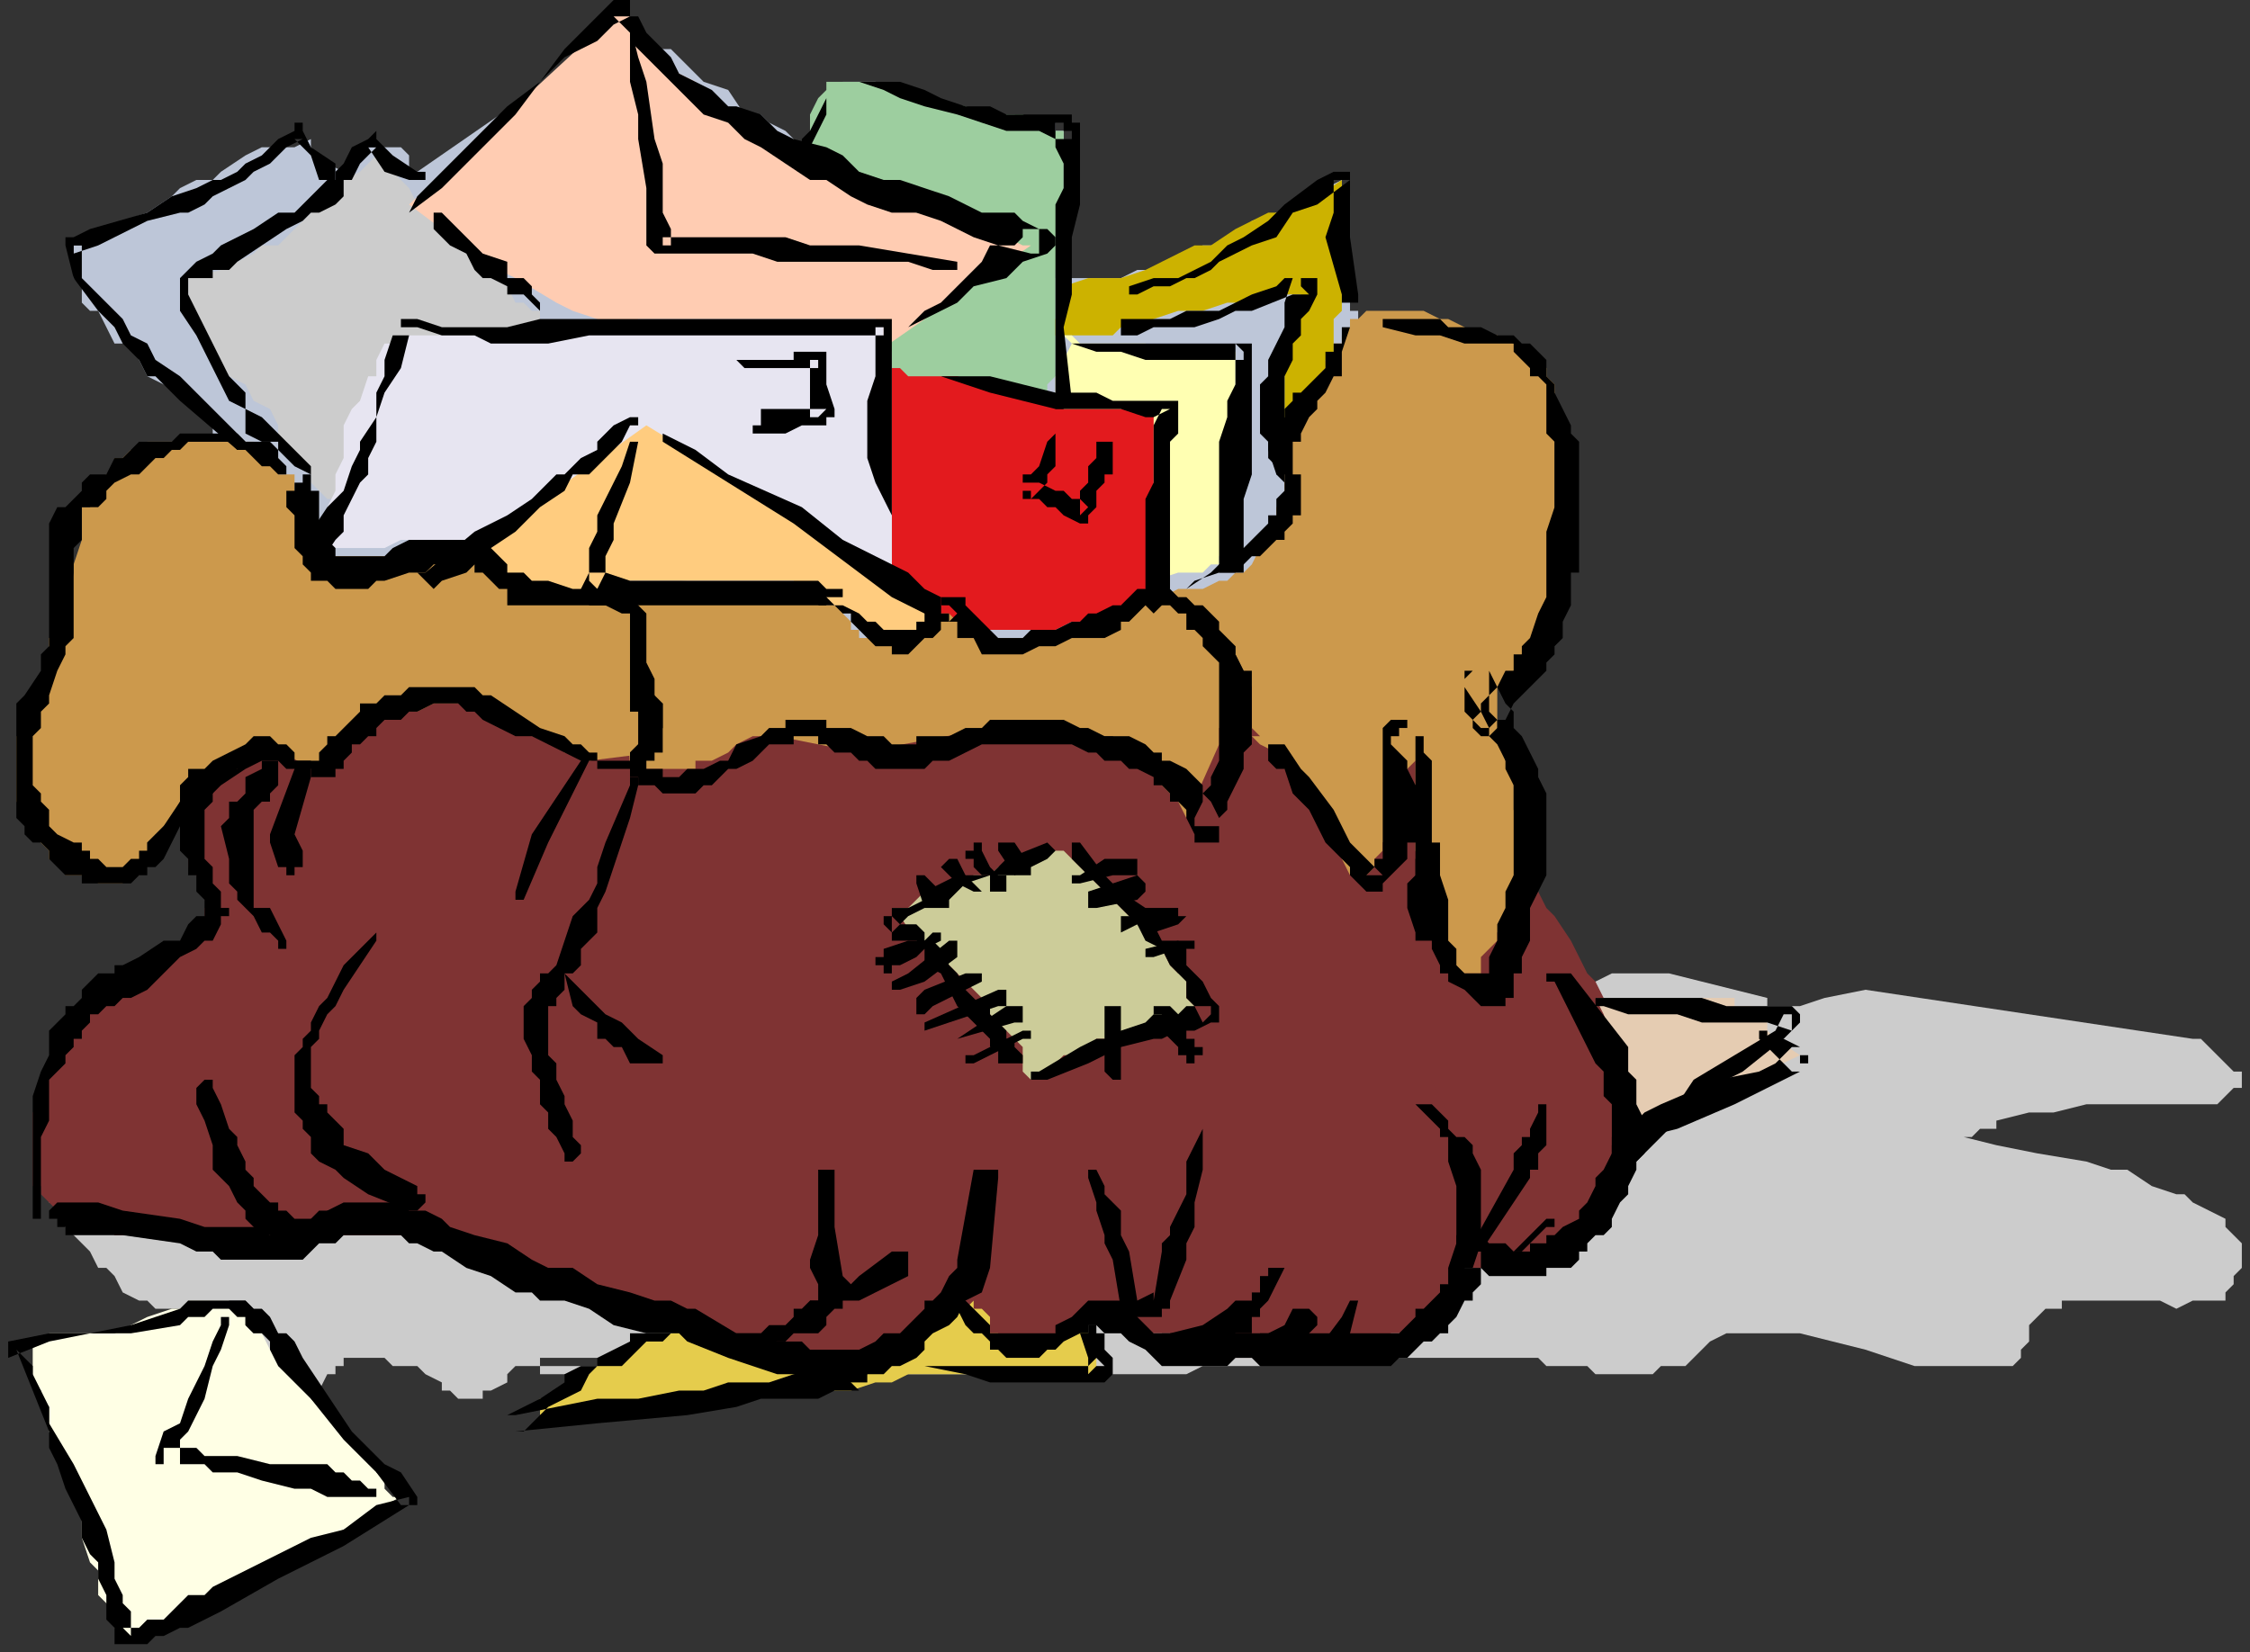 <?xml version="1.0" encoding="UTF-8" standalone="no"?>
<svg
   xmlns:dc="http://purl.org/dc/elements/1.1/"
   xmlns:cc="http://creativecommons.org/ns#"
   xmlns:rdf="http://www.w3.org/1999/02/22-rdf-syntax-ns#"
   xmlns:svg="http://www.w3.org/2000/svg"
   xmlns="http://www.w3.org/2000/svg"
   xmlns:sodipodi="http://sodipodi.sourceforge.net/DTD/sodipodi-0.dtd"
   xmlns:inkscape="http://www.inkscape.org/namespaces/inkscape"
   version="1.0"
   width="72.76mm"
   height="53.446mm"
   id="svg173"
   sodipodi:docname="COBJE191.WMF">
  <rect width="100%" height="100%" fill="#333333" stroke="none"/>
  <sodipodi:namedview
     pagecolor="#ffffff"
     bordercolor="#666666"
     borderopacity="1"
     objecttolerance="10"
     gridtolerance="10"
     guidetolerance="10"
     inkscape:pageopacity="0"
     inkscape:pageshadow="2"
     inkscape:window-width="640"
     inkscape:window-height="480"
     id="namedview175" />
  <defs
     id="defs3">
    <pattern
       id="WMFhbasepattern"
       patternUnits="userSpaceOnUse"
       width="6"
       height="6"
       x="0"
       y="0" />
  </defs>
  <path
     style="fill:#cccccc;fill-rule:evenodd;fill-opacity:1;stroke:none;"
     d="  M 153,126   L 153,126   L 183,118   L 187,118   L 185,122   L 191,122   L 193,121   L 195,120   L 197,119   L 198,119   L 200,119   L 201,119   L 201,119   L 203,119   L 204,119   L 216,122   L 216,122   L 216,123   L 216,123   L 216,123   L 216,123   L 217,123   L 218,123   L 219,123   L 220,123   L 223,122   L 228,121   L 229,121   L 229,121   L 229,121   L 228,121   L 268,127   L 269,127   L 271,129   L 272,130   L 273,131   L 274,131   L 274,132   L 274,132   L 274,133   L 274,133   L 273,133   L 272,134   L 272,134   L 271,135   L 268,135   L 265,135   L 258,135   L 255,135   L 251,136   L 248,136   L 244,137   L 244,138   L 242,138   L 241,139   L 240,139   L 240,139   L 244,140   L 249,141   L 255,142   L 258,143   L 260,143   L 263,145   L 266,146   L 267,146   L 268,147   L 270,148   L 272,149   L 272,150   L 273,151   L 273,151   L 274,152   L 274,153   L 274,154   L 274,155   L 274,155   L 273,156   L 273,157   L 272,158   L 272,158   L 272,159   L 271,159   L 269,159   L 268,159   L 268,159   L 266,160   L 264,159   L 260,159   L 256,159   L 254,159   L 252,159   L 252,160   L 251,160   L 250,160   L 249,161   L 249,161   L 248,162   L 248,163   L 248,163   L 248,164   L 247,165   L 247,166   L 246,167   L 245,167   L 244,167   L 244,167   L 244,167   L 243,167   L 242,167   L 240,167   L 239,167   L 237,167   L 236,167   L 234,167   L 231,166   L 228,165   L 224,164   L 220,163   L 217,163   L 216,163   L 214,163   L 213,163   L 212,163   L 212,163   L 211,163   L 209,164   L 208,165   L 206,167   L 205,167   L 205,167   L 203,167   L 202,168   L 201,168   L 200,168   L 198,168   L 197,168   L 196,168   L 195,168   L 194,167   L 193,167   L 191,167   L 189,167   L 189,167   L 188,166   L 185,166   L 185,166   L 183,166   L 163,166   L 161,166   L 160,166   L 158,166   L 157,166   L 154,167   L 152,167   L 149,167   L 147,167   L 145,168   L 144,168   L 142,168   L 140,168   L 138,168   L 73,168   L 69,168   L 67,168   L 66,168   L 66,168   L 66,168   L 66,168   L 66,167   L 66,167   L 68,167   L 70,167   L 73,167   L 74,167   L 75,166   L 75,166   L 75,166   L 75,166   L 75,166   L 74,166   L 72,166   L 69,166   L 68,166   L 67,166   L 66,166   L 66,167   L 65,167   L 64,167   L 64,167   L 63,167   L 62,168   L 62,169   L 60,170   L 59,170   L 59,171   L 59,171   L 58,171   L 58,171   L 58,171   L 57,171   L 56,171   L 55,170   L 55,170   L 54,170   L 54,169   L 52,168   L 51,167   L 50,167   L 50,167   L 49,167   L 49,167   L 48,167   L 47,166   L 47,166   L 46,166   L 46,166   L 45,166   L 44,166   L 44,166   L 43,166   L 42,166   L 42,167   L 42,167   L 41,167   L 41,167   L 41,168   L 40,168   L 39,170   L 38,171   L 38,172   L 38,172   L 37,173   L 36,174   L 36,174   L 35,175   L 34,175   L 34,175   L 34,175   L 33,175   L 33,175   L 32,175   L 32,175   L 32,174   L 32,174   L 31,174   L 31,173   L 31,172   L 30,171   L 30,170   L 30,168   L 30,167   L 30,166   L 31,163   L 31,162   L 31,160   L 30,159   L 30,159   L 30,159   L 29,159   L 28,159   L 27,159   L 27,159   L 26,159   L 26,159   L 25,159   L 23,159   L 22,160   L 22,160   L 21,160   L 20,160   L 20,160   L 19,160   L 18,159   L 18,159   L 18,159   L 17,159   L 15,158   L 14,156   L 13,155   L 12,155   L 11,153   L 10,152   L 9,151   L 8,150   L 7,148   L 7,147   L 6,147   L 6,147   L 6,146   L 6,146   L 6,140   L 153,126  z "
     id="path5" />
  <path
     style="fill:#bdc6d8;fill-rule:evenodd;fill-opacity:1;stroke:none;"
     d="  M 26,53   L 26,53   L 26,52   L 24,50   L 22,48   L 18,46   L 16,42   L 14,42   L 13,40   L 12,38   L 11,38   L 10,37   L 10,36   L 10,35   L 10,35   L 9,34   L 9,34   L 9,33   L 9,32   L 9,31   L 9,31   L 9,30   L 10,30   L 12,29   L 14,28   L 15,27   L 18,26   L 21,24   L 22,23   L 24,22   L 25,22   L 26,22   L 27,21   L 30,19   L 32,18   L 33,18   L 34,18   L 34,18   L 35,18   L 36,18   L 38,17   L 38,18   L 38,18   L 39,19   L 40,20   L 42,21   L 42,21   L 43,22   L 43,22   L 43,21   L 43,20   L 44,19   L 44,18   L 44,18   L 45,18   L 45,18   L 46,18   L 46,18   L 46,18   L 46,18   L 46,17   L 46,18   L 47,18   L 47,18   L 47,18   L 48,18   L 49,18   L 50,19   L 50,20   L 50,21   L 51,21   L 51,21   L 77,3   L 79,5   L 81,6   L 82,6   L 83,7   L 86,10   L 89,11   L 91,14   L 92,14   L 93,14   L 94,15   L 96,16   L 97,17   L 98,18   L 101,18   L 101,18   L 101,18   L 101,16   L 101,14   L 101,14   L 102,13   L 102,12   L 102,11   L 103,11   L 103,10   L 103,10   L 104,10   L 104,10   L 105,10   L 105,10   L 105,10   L 105,10   L 105,10   L 106,10   L 107,10   L 108,11   L 109,12   L 109,12   L 110,12   L 112,12   L 113,13   L 117,14   L 121,14   L 122,14   L 124,14   L 125,15   L 126,15   L 128,15   L 128,15   L 129,15   L 129,16   L 129,16   L 129,16   L 130,16   L 130,16   L 130,17   L 130,18   L 130,18   L 131,18   L 130,20   L 130,22   L 130,23   L 129,25   L 129,28   L 129,31   L 129,34   L 133,34   L 133,34   L 135,34   L 137,34   L 139,33   L 141,33   L 143,32   L 145,31   L 147,30   L 149,30   L 151,29   L 153,27   L 156,26   L 160,24   L 164,22   L 164,22   L 164,23   L 165,24   L 165,25   L 165,26   L 165,26   L 165,28   L 165,29   L 165,33   L 165,34   L 165,36   L 165,38   L 166,38   L 166,40   L 167,41   L 168,43   L 169,45   L 169,47   L 169,49   L 170,50   L 170,51   L 170,52   L 170,54   L 171,55   L 170,56   L 170,56   L 170,57   L 169,58   L 169,59   L 169,60   L 168,61   L 167,62   L 166,62   L 165,63   L 165,65   L 164,66   L 162,67   L 161,69   L 159,70   L 157,72   L 156,73   L 154,74   L 153,76   L 150,77   L 149,78   L 147,78   L 146,79   L 144,80   L 142,81   L 140,82   L 136,83   L 132,85   L 129,86   L 122,88   L 117,90   L 112,91   L 107,93   L 105,93   L 103,94   L 101,94   L 98,94   L 96,95   L 93,95   L 90,96   L 88,96   L 85,96   L 81,96   L 78,96   L 75,96   L 72,95   L 70,95   L 69,95   L 66,94   L 63,94   L 62,94   L 61,94   L 59,93   L 58,92   L 56,91   L 54,90   L 54,90   L 51,89   L 50,88   L 50,87   L 49,86   L 48,86   L 47,85   L 46,84   L 46,83   L 45,82   L 44,81   L 44,80   L 42,78   L 42,77   L 42,75   L 41,74   L 39,70   L 38,67   L 38,66   L 37,64   L 36,62   L 35,61   L 34,59   L 34,58   L 33,58   L 32,57   L 31,55   L 26,53  z "
     id="path7" />
  <path
     style="fill:#e5cc4c;fill-rule:evenodd;fill-opacity:1;stroke:none;"
     d="  M 82,163   L 82,163   L 80,163   L 77,165   L 75,166   L 73,167   L 70,168   L 69,170   L 66,171   L 65,172   L 66,172   L 66,173   L 66,173   L 66,173   L 67,173   L 81,173   L 81,173   L 82,173   L 84,172   L 85,171   L 85,171   L 87,171   L 89,171   L 91,171   L 92,171   L 93,170   L 95,170   L 99,170   L 104,170   L 107,169   L 109,169   L 111,168   L 134,168   L 134,166   L 133,163   L 133,162   L 133,161   L 133,161   L 133,160   L 132,159   L 132,159   L 131,159   L 131,159   L 130,158   L 129,157   L 129,157   L 128,156   L 125,155   L 123,155   L 82,163  z "
     id="path9" />
  <path
     style="fill:#7f3333;fill-rule:evenodd;fill-opacity:1;stroke:none;"
     d="  M 143,88   L 143,88   L 142,90   L 141,93   L 141,94   L 141,96   L 141,97   L 141,98   L 141,99   L 140,100   L 140,103   L 140,103   L 140,105   L 140,107   L 140,107   L 140,109   L 140,110   L 140,111   L 141,112   L 141,113   L 141,114   L 141,115   L 141,116   L 142,118   L 142,119   L 143,121   L 144,123   L 145,124   L 146,126   L 147,127   L 149,130   L 150,131   L 151,133   L 152,135   L 153,137   L 154,139   L 155,141   L 156,143   L 157,143   L 157,144   L 157,145   L 157,146   L 158,147   L 159,147   L 159,148   L 160,149   L 161,150   L 162,150   L 163,151   L 165,151   L 166,152   L 169,153   L 170,153   L 172,154   L 173,154   L 177,155   L 179,155   L 181,155   L 182,155   L 184,155   L 185,155   L 185,155   L 186,155   L 187,155   L 188,155   L 189,155   L 189,154   L 190,154   L 190,154   L 191,153   L 192,152   L 193,152   L 193,151   L 193,151   L 194,150   L 195,149   L 195,148   L 196,147   L 196,147   L 197,146   L 197,145   L 197,144   L 197,143   L 198,141   L 198,139   L 199,137   L 199,136   L 199,135   L 199,135   L 199,133   L 199,132   L 199,131   L 199,130   L 199,129   L 198,128   L 198,127   L 198,126   L 197,125   L 197,124   L 197,123   L 196,122   L 195,120   L 194,119   L 192,115   L 190,112   L 189,111   L 188,109   L 187,107   L 187,107   L 187,105   L 186,104   L 185,103   L 185,103   L 185,101   L 185,100   L 184,99   L 182,97   L 181,96   L 181,95   L 180,94   L 179,94   L 178,93   L 177,92   L 177,91   L 175,90   L 174,90   L 173,89   L 172,88   L 171,87   L 170,87   L 169,86   L 168,86   L 166,86   L 165,85   L 164,85   L 163,84   L 161,84   L 160,84   L 159,84   L 157,84   L 157,83   L 149,83   L 143,88  z "
     id="path11" />
  <path
     style="fill:#7f3333;fill-rule:evenodd;fill-opacity:1;stroke:none;"
     d="  M 26,96   L 26,96   L 26,97   L 25,98   L 25,98   L 25,98   L 24,98   L 24,99   L 24,100   L 23,101   L 23,103   L 23,103   L 23,105   L 23,106   L 24,107   L 24,107   L 25,109   L 25,110   L 26,111   L 25,111   L 25,111   L 25,112   L 25,113   L 24,114   L 23,114   L 23,115   L 22,115   L 22,116   L 20,117   L 18,118   L 17,119   L 16,119   L 16,119   L 14,120   L 14,121   L 13,122   L 12,123   L 11,123   L 10,125   L 9,126   L 8,127   L 7,128   L 6,130   L 6,131   L 6,132   L 5,133   L 5,134   L 5,135   L 4,136   L 4,138   L 4,140   L 4,141   L 4,142   L 4,143   L 4,143   L 4,144   L 4,145   L 5,145   L 5,146   L 6,147   L 6,147   L 6,147   L 7,148   L 7,148   L 8,148   L 9,149   L 10,149   L 11,150   L 13,150   L 14,151   L 16,151   L 18,151   L 22,151   L 23,151   L 25,151   L 34,151   L 37,151   L 39,151   L 42,151   L 44,151   L 46,151   L 46,151   L 48,151   L 50,151   L 50,151   L 51,151   L 53,151   L 54,152   L 55,152   L 57,153   L 59,154   L 61,155   L 62,155   L 63,155   L 66,156   L 69,158   L 75,159   L 81,161   L 89,163   L 90,164   L 92,164   L 95,166   L 97,167   L 98,167   L 99,167   L 100,167   L 101,167   L 102,167   L 104,167   L 104,167   L 105,167   L 105,167   L 105,167   L 106,167   L 108,166   L 109,165   L 109,165   L 111,163   L 113,162   L 113,162   L 114,161   L 115,160   L 117,160   L 117,160   L 117,160   L 118,160   L 119,159   L 119,160   L 120,160   L 120,160   L 120,160   L 121,161   L 121,162   L 121,163   L 122,163   L 122,164   L 123,164   L 123,164   L 123,164   L 124,164   L 125,164   L 125,164   L 125,164   L 126,164   L 127,164   L 128,164   L 129,163   L 129,163   L 130,163   L 132,162   L 132,162   L 133,162   L 133,162   L 134,161   L 136,162   L 137,162   L 137,162   L 139,162   L 140,163   L 141,163   L 143,163   L 145,165   L 147,165   L 148,166   L 149,166   L 149,166   L 150,166   L 151,166   L 152,166   L 153,166   L 156,166   L 158,166   L 160,166   L 161,166   L 164,166   L 165,165   L 166,165   L 167,165   L 168,164   L 169,164   L 170,163   L 171,163   L 172,163   L 173,163   L 173,162   L 174,162   L 174,161   L 175,160   L 176,160   L 176,159   L 177,159   L 177,158   L 177,157   L 178,156   L 179,155   L 179,155   L 179,154   L 179,153   L 180,152   L 180,151   L 180,150   L 180,148   L 180,147   L 180,145   L 180,143   L 179,143   L 179,141   L 179,140   L 178,139   L 178,138   L 177,137   L 177,136   L 176,134   L 175,132   L 174,129   L 173,127   L 171,123   L 170,120   L 169,117   L 168,116   L 167,115   L 165,112   L 164,109   L 163,108   L 162,107   L 161,106   L 160,104   L 159,103   L 158,103   L 157,101   L 156,100   L 154,99   L 153,98   L 153,98   L 152,98   L 151,97   L 149,96   L 148,95   L 146,94   L 145,94   L 144,93   L 142,92   L 139,92   L 137,91   L 134,90   L 132,90   L 126,89   L 121,88   L 116,87   L 110,86   L 105,86   L 100,85   L 45,85   L 42,86   L 40,86   L 38,86   L 38,86   L 35,87   L 34,87   L 34,88   L 33,88   L 32,89   L 30,90   L 29,90   L 26,96  z "
     id="path13" />
  <path
     style="fill:#cc994c;fill-rule:evenodd;fill-opacity:1;stroke:none;"
     d="  M 35,58   L 35,58   L 35,58   L 34,58   L 34,57   L 34,56   L 33,56   L 32,55   L 32,55   L 31,54   L 30,54   L 30,54   L 29,54   L 28,54   L 27,54   L 26,54   L 26,54   L 25,54   L 23,54   L 22,54   L 21,54   L 20,54   L 18,54   L 18,54   L 17,55   L 16,55   L 15,56   L 14,56   L 14,57   L 14,58   L 13,58   L 13,58   L 12,59   L 12,60   L 11,62   L 10,62   L 10,63   L 10,65   L 10,66   L 10,66   L 9,69   L 9,70   L 8,75   L 7,77   L 7,78   L 6,78   L 6,80   L 5,85   L 4,87   L 3,88   L 3,90   L 2,90   L 2,92   L 2,94   L 2,95   L 2,97   L 2,98   L 3,99   L 3,100   L 4,101   L 4,102   L 5,103   L 5,103   L 6,104   L 6,105   L 8,106   L 8,107   L 9,107   L 10,107   L 10,107   L 11,107   L 12,108   L 12,108   L 13,108   L 14,108   L 14,108   L 15,108   L 15,108   L 15,107   L 16,107   L 16,107   L 17,107   L 17,106   L 18,105   L 18,105   L 18,104   L 18,103   L 19,102   L 19,102   L 20,101   L 21,100   L 22,98   L 24,97   L 25,96   L 26,95   L 26,94   L 27,94   L 29,93   L 30,93   L 30,92   L 32,91   L 33,91   L 38,94   L 38,94   L 38,94   L 39,94   L 40,93   L 41,92   L 42,91   L 42,90   L 42,90   L 43,90   L 44,89   L 44,89   L 45,88   L 46,88   L 48,87   L 50,87   L 51,87   L 53,86   L 55,86   L 57,86   L 58,86   L 59,86   L 60,86   L 61,87   L 62,87   L 62,88   L 63,88   L 64,89   L 65,90   L 66,90   L 68,91   L 69,92   L 70,92   L 71,93   L 72,93   L 80,92   L 80,90   L 79,89   L 79,87   L 79,85   L 79,82   L 79,81   L 78,79   L 78,78   L 78,78   L 78,77   L 77,76   L 77,76   L 77,75   L 77,74   L 77,74   L 76,74   L 76,74   L 75,73   L 75,73   L 74,72   L 74,72   L 65,72   L 64,72   L 63,71   L 62,70   L 61,70   L 59,69   L 58,68   L 58,68   L 57,68   L 56,67   L 56,67   L 55,67   L 54,67   L 53,67   L 51,67   L 49,68   L 46,68   L 45,68   L 43,68   L 42,68   L 42,68   L 41,68   L 40,68   L 40,68   L 39,68   L 39,67   L 38,67   L 38,66   L 38,66   L 38,66   L 38,66   L 38,65   L 38,65   L 37,64   L 37,62   L 37,61   L 36,60   L 36,59   L 36,58   L 35,58   L 35,58   L 35,58   L 34,57   L 34,57   L 34,57   L 34,56   L 35,58  z "
     id="path15" />
  <path
     style="fill:#cc994c;fill-rule:evenodd;fill-opacity:1;stroke:none;"
     d="  M 76,72   L 76,72   L 95,72   L 95,73   L 96,73   L 97,73   L 99,73   L 101,73   L 101,74   L 102,74   L 102,74   L 102,74   L 103,74   L 103,74   L 103,75   L 104,76   L 104,76   L 104,77   L 105,77   L 105,77   L 105,78   L 105,78   L 106,78   L 107,78   L 116,74   L 117,75   L 117,76   L 117,76   L 118,77   L 118,77   L 119,77   L 119,77   L 120,78   L 121,78   L 121,78   L 121,78   L 123,78   L 125,78   L 125,78   L 127,77   L 128,77   L 129,77   L 132,76   L 133,75   L 136,74   L 138,74   L 141,73   L 142,73   L 144,72   L 147,72   L 149,71   L 149,71   L 150,71   L 151,70   L 152,70   L 152,70   L 153,69   L 153,69   L 154,67   L 154,66   L 155,66   L 156,65   L 156,64   L 156,62   L 157,62   L 157,61   L 157,59   L 157,58   L 157,58   L 157,55   L 157,53   L 157,53   L 157,52   L 157,52   L 157,52   L 158,51   L 158,50   L 159,50   L 160,49   L 161,48   L 161,47   L 161,46   L 162,44   L 163,43   L 163,42   L 164,42   L 164,41   L 165,40   L 165,40   L 165,39   L 165,39   L 166,39   L 167,38   L 168,38   L 168,38   L 169,38   L 169,38   L 170,38   L 172,38   L 174,38   L 176,39   L 177,39   L 177,39   L 179,40   L 181,41   L 183,41   L 185,42   L 185,42   L 187,43   L 188,44   L 189,45   L 189,46   L 189,46   L 189,46   L 190,47   L 190,47   L 190,48   L 190,49   L 190,60   L 190,66   L 190,69   L 190,71   L 190,73   L 190,74   L 190,74   L 189,74   L 189,75   L 189,76   L 189,77   L 188,78   L 186,80   L 185,82   L 185,82   L 184,83   L 183,84   L 183,85   L 183,86   L 183,86   L 183,88   L 183,89   L 183,90   L 183,90   L 184,93   L 185,95   L 185,98   L 185,99   L 186,101   L 186,102   L 186,103   L 186,104   L 186,106   L 186,107   L 185,107   L 185,109   L 185,110   L 185,111   L 185,112   L 184,113   L 183,114   L 183,115   L 181,117   L 181,119   L 180,119   L 179,119   L 179,119   L 178,119   L 178,118   L 177,118   L 177,117   L 177,116   L 177,115   L 176,114   L 175,112   L 175,111   L 174,108   L 174,107   L 173,104   L 173,100   L 173,97   L 173,93   L 172,94   L 172,95   L 171,98   L 171,99   L 170,101   L 170,102   L 169,103   L 169,103   L 169,104   L 168,105   L 168,106   L 167,107   L 167,107   L 166,107   L 165,107   L 164,105   L 163,103   L 161,100   L 160,98   L 159,96   L 158,95   L 157,94   L 157,93   L 156,92   L 154,91   L 153,90   L 153,90   L 153,90   L 153,90   L 153,89   L 152,89   L 152,88   L 152,87   L 152,87   L 152,86   L 152,84   L 151,82   L 151,82   L 151,81   L 151,80   L 151,79   L 150,79   L 150,79   L 151,80   L 153,84   L 153,86   L 153,88   L 153,89   L 154,90   L 154,90   L 153,90   L 153,90   L 153,90   L 153,90   L 153,91   L 153,91   L 153,91   L 153,91   L 153,91   L 153,90   L 152,90   L 151,90   L 151,90   L 150,90   L 150,89   L 150,89   L 149,89   L 149,90   L 149,90   L 149,90   L 149,90   L 149,90   L 149,90   L 149,91   L 149,91   L 145,100   L 144,98   L 142,96   L 141,94   L 141,94   L 141,94   L 140,93   L 139,92   L 138,92   L 137,91   L 136,90   L 135,90   L 134,90   L 133,90   L 132,90   L 130,89   L 121,89   L 105,92   L 95,90   L 94,90   L 93,90   L 93,90   L 92,90   L 90,91   L 89,92   L 87,93   L 86,93   L 85,93   L 85,94   L 83,94   L 82,94   L 81,94   L 80,94   L 79,94   L 77,94   L 77,94   L 77,94   L 76,72  z "
     id="path17" />
  <path
     style="fill:#cccc99;fill-rule:evenodd;fill-opacity:1;stroke:none;"
     d="  M 109,111   L 109,111   L 111,111   L 113,109   L 117,108   L 119,107   L 121,107   L 122,106   L 124,105   L 125,105   L 126,105   L 128,104   L 129,104   L 130,104   L 135,109   L 137,111   L 138,112   L 139,113   L 140,114   L 141,115   L 141,115   L 142,116   L 143,118   L 144,119   L 145,119   L 145,120   L 145,122   L 146,123   L 146,123   L 144,125   L 141,126   L 138,127   L 136,127   L 134,127   L 133,128   L 132,129   L 130,129   L 129,130   L 128,131   L 127,131   L 126,132   L 125,131   L 125,129   L 125,128   L 125,128   L 124,127   L 124,127   L 122,125   L 121,124   L 121,123   L 119,121   L 118,120   L 117,119   L 114,116   L 112,115   L 110,112   L 109,111  z "
     id="path19" />
  <path
     style="fill:#e5ccb2;fill-rule:evenodd;fill-opacity:1;stroke:none;"
     d="  M 195,122   L 195,122   L 197,122   L 199,122   L 201,122   L 203,122   L 207,122   L 210,122   L 211,122   L 212,122   L 212,123   L 213,123   L 214,123   L 216,124   L 216,126   L 217,127   L 220,129   L 201,138   L 200,135   L 199,134   L 199,132   L 198,131   L 197,129   L 197,127   L 196,124   L 195,122  z "
     id="path21" />
  <path
     style="fill:#ffffe5;fill-rule:evenodd;fill-opacity:1;stroke:none;"
     d="  M 4,166   L 4,166   L 4,167   L 4,167   L 4,169   L 5,170   L 5,171   L 6,172   L 6,175   L 7,178   L 9,180   L 9,181   L 10,183   L 10,183   L 10,184   L 10,188   L 11,191   L 12,192   L 12,193   L 12,195   L 13,196   L 13,196   L 14,197   L 14,198   L 14,198   L 14,199   L 14,199   L 15,199   L 15,200   L 15,200   L 16,200   L 16,200   L 17,200   L 18,200   L 18,200   L 18,199   L 20,199   L 21,199   L 23,197   L 24,197   L 24,196   L 25,196   L 26,195   L 28,195   L 30,194   L 31,193   L 34,191   L 37,190   L 40,188   L 42,187   L 44,186   L 46,185   L 47,184   L 49,183   L 48,183   L 47,182   L 47,181   L 46,180   L 46,179   L 45,178   L 44,177   L 43,176   L 42,175   L 40,173   L 38,171   L 36,168   L 34,167   L 34,166   L 33,165   L 32,163   L 31,163   L 30,162   L 30,161   L 30,160   L 29,160   L 28,160   L 28,159   L 26,159   L 26,159   L 24,159   L 23,159   L 22,160   L 21,160   L 18,161   L 14,163   L 11,163   L 10,163   L 10,163   L 8,163   L 7,163   L 6,163   L 6,164   L 5,164   L 5,164   L 4,164   L 4,165   L 4,165   L 4,165   L 4,165   L 4,166  z "
     id="path23" />
  <path
     style="fill:#cccccc;fill-rule:evenodd;fill-opacity:1;stroke:none;"
     d="  M 46,19   L 46,19   L 44,21   L 42,22   L 40,25   L 38,26   L 37,27   L 35,29   L 34,30   L 32,30   L 31,31   L 27,33   L 23,34   L 23,36   L 23,37   L 23,38   L 24,39   L 25,40   L 25,41   L 26,42   L 26,43   L 28,46   L 30,47   L 31,49   L 33,50   L 34,52   L 34,54   L 35,55   L 37,57   L 38,58   L 38,59   L 38,59   L 39,60   L 40,61   L 40,61   L 41,61   L 41,62   L 42,62   L 42,62   L 42,62   L 42,62   L 43,62   L 45,62   L 46,61   L 47,61   L 48,60   L 50,60   L 50,59   L 52,58   L 53,58   L 54,57   L 57,56   L 58,54   L 61,53   L 62,53   L 63,52   L 64,51   L 65,50   L 66,50   L 66,50   L 66,49   L 67,48   L 67,47   L 67,47   L 68,46   L 68,46   L 68,46   L 68,44   L 68,43   L 68,43   L 68,42   L 67,42   L 67,42   L 67,41   L 66,40   L 66,39   L 66,38   L 65,38   L 64,37   L 63,37   L 62,35   L 61,34   L 60,33   L 56,30   L 54,28   L 53,26   L 52,26   L 51,25   L 50,23   L 48,21   L 46,19   L 46,19  z "
     id="path25" />
  <path
     style="fill:#9dce9f;fill-rule:evenodd;fill-opacity:1;stroke:none;"
     d="  M 98,20   L 98,20   L 98,18   L 99,17   L 99,16   L 99,14   L 100,12   L 101,11   L 101,10   L 105,10   L 107,10   L 109,11   L 110,11   L 113,12   L 118,13   L 121,14   L 124,14   L 125,14   L 127,15   L 129,16   L 130,16   L 130,16   L 130,16   L 130,17   L 130,17   L 130,18   L 130,19   L 130,20   L 130,22   L 130,24   L 130,26   L 130,29   L 130,31   L 129,33   L 129,35   L 129,37   L 129,38   L 129,40   L 129,42   L 129,42   L 129,44   L 129,46   L 128,47   L 128,48   L 128,49   L 128,50   L 127,50   L 127,50   L 127,50   L 127,50   L 127,50   L 125,50   L 121,50   L 119,50   L 116,50   L 113,49   L 110,48   L 109,48   L 108,48   L 106,47   L 105,47   L 105,47   L 105,46   L 104,46   L 104,46   L 103,46   L 103,45   L 102,44   L 101,42   L 101,41   L 101,39   L 101,38   L 100,36   L 100,34   L 99,30   L 98,27   L 98,25   L 98,21   L 98,20  z "
     id="path27" />
  <path
     style="fill:#ffccb2;fill-rule:evenodd;fill-opacity:1;stroke:none;"
     d="  M 50,25   L 50,25   L 76,1   L 77,2   L 78,4   L 78,5   L 79,6   L 80,6   L 81,7   L 83,9   L 85,10   L 86,12   L 88,14   L 90,14   L 92,16   L 94,18   L 96,18   L 98,20   L 100,21   L 101,22   L 103,22   L 105,23   L 106,23   L 108,24   L 109,25   L 112,26   L 115,26   L 117,26   L 119,27   L 121,28   L 121,28   L 123,29   L 125,30   L 126,30   L 90,55   L 89,55   L 88,54   L 87,54   L 86,53   L 85,52   L 85,51   L 84,50   L 82,47   L 81,46   L 79,44   L 78,43   L 77,42   L 76,42   L 75,41   L 74,40   L 73,39   L 70,38   L 68,37   L 63,34   L 61,33   L 59,32   L 58,31   L 50,25  z "
     id="path29" />
  <path
     style="fill:#ccb200;fill-rule:evenodd;fill-opacity:1;stroke:none;"
     d="  M 130,35   L 130,35   L 133,34   L 135,34   L 137,34   L 140,33   L 142,32   L 144,31   L 146,30   L 148,30   L 151,28   L 155,26   L 157,26   L 159,25   L 161,24   L 164,22   L 164,38   L 163,39   L 163,41   L 163,42   L 163,43   L 162,44   L 162,45   L 161,46   L 161,47   L 161,48   L 160,49   L 159,50   L 157,54   L 157,52   L 157,51   L 157,49   L 157,45   L 157,42   L 158,40   L 158,38   L 159,37   L 159,36   L 157,36   L 155,36   L 153,36   L 152,37   L 150,37   L 147,38   L 144,38   L 141,39   L 139,40   L 137,40   L 136,41   L 133,41   L 132,41   L 131,41   L 130,41   L 130,41   L 129,41   L 129,41   L 129,41   L 129,41   L 129,40   L 129,40   L 129,39   L 130,38   L 130,37   L 130,36   L 130,35  z "
     id="path31" />
  <path
     style="fill:#ffffb2;fill-rule:evenodd;fill-opacity:1;stroke:none;"
     d="  M 130,41   L 130,41   L 131,41   L 132,42   L 134,42   L 137,42   L 140,42   L 143,43   L 146,43   L 149,43   L 150,43   L 151,43   L 151,47   L 150,52   L 150,54   L 150,54   L 150,55   L 150,56   L 150,56   L 150,67   L 149,68   L 149,68   L 149,68   L 149,68   L 149,69   L 148,69   L 147,70   L 146,70   L 144,70   L 141,71   L 139,72   L 137,73   L 136,73   L 133,73   L 133,71   L 133,70   L 133,68   L 133,66   L 133,65   L 132,63   L 131,61   L 130,58   L 130,57   L 129,55   L 129,54   L 129,52   L 129,50   L 129,49   L 129,48   L 129,47   L 129,46   L 129,46   L 130,44   L 131,42   L 130,41  z "
     id="path33" />
  <path
     style="fill:#e31a1e;fill-rule:evenodd;fill-opacity:1;stroke:none;"
     d="  M 109,43   L 109,43   L 109,44   L 109,45   L 109,45   L 110,45   L 111,46   L 112,46   L 113,46   L 115,46   L 117,46   L 120,47   L 122,48   L 125,48   L 130,50   L 132,50   L 133,50   L 134,50   L 136,50   L 138,50   L 140,50   L 141,50   L 141,54   L 141,56   L 141,61   L 141,63   L 141,66   L 141,68   L 141,70   L 141,70   L 141,71   L 141,72   L 140,72   L 140,73   L 140,73   L 139,74   L 138,74   L 137,74   L 137,75   L 137,75   L 135,75   L 134,76   L 133,76   L 131,76   L 129,77   L 126,77   L 124,77   L 122,77   L 121,77   L 120,77   L 118,76   L 117,76   L 116,75   L 115,75   L 113,74   L 113,74   L 112,73   L 111,72   L 110,72   L 110,71   L 109,70   L 109,70   L 109,70   L 109,68   L 109,68   L 109,67   L 109,47   L 109,46   L 109,43  z "
     id="path35" />
  <path
     style="fill:#e7e5f1;fill-rule:evenodd;fill-opacity:1;stroke:none;"
     d="  M 109,70   L 109,70   L 109,43   L 108,42   L 108,41   L 108,41   L 108,40   L 108,40   L 107,39   L 107,39   L 78,39   L 77,40   L 63,40   L 62,41   L 62,41   L 60,41   L 56,41   L 54,41   L 54,41   L 53,41   L 52,41   L 51,41   L 50,41   L 50,41   L 49,42   L 49,42   L 48,42   L 47,42   L 46,44   L 46,45   L 46,46   L 45,46   L 44,49   L 43,50   L 42,52   L 42,54   L 42,56   L 41,58   L 41,60   L 40,62   L 40,64   L 39,67   L 42,67   L 44,67   L 47,67   L 49,66   L 51,66   L 53,67   L 54,67   L 54,67   L 91,72   L 109,72   L 109,70   L 109,69   L 109,70  z "
     id="path37" />
  <path
     style="fill:#ffcc7f;fill-rule:evenodd;fill-opacity:1;stroke:none;"
     d="  M 58,67   L 58,67   L 79,52   L 115,74   L 114,76   L 113,77   L 113,77   L 113,78   L 113,78   L 112,78   L 112,78   L 111,78   L 111,78   L 111,78   L 109,78   L 109,78   L 108,78   L 107,78   L 106,77   L 105,77   L 105,76   L 104,75   L 102,74   L 101,74   L 100,73   L 99,72   L 98,72   L 98,72   L 97,71   L 74,71   L 73,72   L 73,72   L 73,72   L 73,72   L 72,73   L 72,73   L 71,73   L 70,73   L 69,73   L 69,73   L 68,73   L 67,73   L 66,72   L 66,72   L 65,72   L 64,71   L 62,70   L 61,70   L 60,68   L 58,67   L 58,66   L 58,67  z "
     id="path39" />
  <path
     style="fill:#000000;fill-rule:evenodd;fill-opacity:1;stroke:none;"
     d="  M 50,26   L 50,26   L 51,24   L 53,22   L 56,19   L 62,13   L 66,10   L 69,6   L 70,5   L 72,3   L 73,2   L 75,0   L 76,0   L 76,0   L 76,0   L 76,0   L 77,0   L 77,1   L 77,2   L 78,2   L 79,4   L 80,5   L 81,6   L 81,6   L 82,7   L 83,9   L 85,10   L 85,10   L 87,11   L 88,12   L 89,13   L 90,13   L 93,14   L 95,16   L 97,17   L 101,18   L 103,19   L 105,21   L 108,22   L 110,22   L 113,23   L 116,24   L 120,26   L 124,26   L 125,27   L 127,28   L 128,28   L 128,28   L 129,29   L 129,29   L 129,29   L 129,30   L 129,30   L 129,30   L 129,30   L 129,30   L 129,30   L 128,31   L 128,31   L 128,31   L 125,32   L 123,34   L 119,35   L 117,37   L 115,38   L 113,39   L 111,40   L 111,40   L 111,40   L 111,40   L 111,40   L 111,40   L 110,40   L 111,40   L 111,40   L 112,39   L 113,38   L 115,37   L 117,35   L 118,34   L 120,32   L 121,30   L 122,30   L 124,30   L 125,29   L 125,28   L 126,28   L 126,28   L 126,28   L 126,28   L 126,28   L 127,28   L 127,29   L 127,29   L 127,29   L 127,30   L 127,30   L 127,30   L 127,30   L 127,31   L 127,31   L 126,31   L 126,31   L 126,31   L 122,30   L 119,29   L 115,27   L 112,26   L 109,26   L 106,25   L 104,24   L 101,22   L 99,22   L 96,20   L 93,18   L 91,17   L 89,15   L 86,14   L 85,13   L 84,12   L 83,11   L 82,10   L 81,9   L 80,8   L 78,6   L 77,5   L 77,4   L 76,3   L 75,2   L 75,2   L 75,2   L 75,2   L 75,2   L 75,2   L 76,2   L 76,2   L 77,2   L 77,2   L 77,2   L 77,2   L 75,3   L 73,5   L 69,7   L 66,10   L 63,14   L 57,20   L 54,23   L 50,26   L 50,26   L 50,26   L 50,26   L 50,26   L 50,26   L 50,26   L 50,26   L 50,26  z "
     id="path41" />
  <path
     style="fill:#000000;fill-rule:evenodd;fill-opacity:1;stroke:none;"
     d="  M 77,3   L 77,3   L 78,7   L 79,10   L 80,17   L 81,20   L 81,22   L 81,23   L 81,26   L 82,28   L 82,30   L 82,30   L 82,30   L 81,30   L 81,30   L 81,30   L 81,30   L 81,29   L 81,29   L 81,29   L 81,29   L 81,29   L 82,29   L 84,29   L 86,29   L 89,29   L 93,29   L 96,29   L 99,30   L 102,30   L 105,30   L 111,31   L 117,32   L 117,32   L 117,32   L 117,32   L 117,33   L 117,33   L 117,33   L 117,33   L 117,33   L 116,33   L 114,33   L 111,32   L 108,32   L 105,32   L 101,32   L 98,32   L 95,32   L 92,31   L 90,31   L 89,31   L 86,31   L 85,31   L 84,31   L 82,31   L 81,31   L 81,31   L 80,31   L 80,31   L 80,31   L 80,31   L 79,30   L 79,30   L 79,30   L 79,23   L 78,17   L 78,14   L 77,10   L 77,4   L 77,3   L 77,3   L 77,3   L 77,3   L 77,3   L 77,3   L 77,3   L 77,3  z "
     id="path43" />
  <path
     style="fill:#000000;fill-rule:evenodd;fill-opacity:1;stroke:none;"
     d="  M 54,26   L 54,26   L 56,28   L 58,30   L 59,31   L 62,32   L 62,33   L 62,34   L 63,34   L 64,34   L 65,35   L 65,36   L 66,37   L 66,37   L 66,37   L 66,37   L 66,37   L 66,37   L 66,38   L 65,37   L 65,37   L 65,37   L 64,36   L 62,36   L 62,35   L 60,34   L 59,34   L 58,33   L 57,31   L 55,30   L 54,29   L 53,28   L 53,28   L 53,27   L 53,27   L 53,27   L 53,27   L 53,26   L 54,26   L 54,26   L 54,26   L 54,26   L 54,26  z "
     id="path45" />
  <path
     style="fill:#000000;fill-rule:evenodd;fill-opacity:1;stroke:none;"
     d="  M 49,39   L 49,39   L 51,39   L 54,40   L 55,40   L 58,40   L 60,40   L 62,40   L 66,39   L 72,39   L 77,39   L 82,39   L 88,39   L 98,39   L 109,39   L 109,39   L 109,39   L 109,39   L 109,40   L 109,40   L 109,52   L 109,54   L 109,55   L 109,59   L 109,62   L 109,63   L 109,63   L 109,63   L 109,63   L 109,63   L 109,63   L 109,63   L 109,63   L 109,63   L 107,59   L 106,56   L 106,54   L 106,52   L 106,50   L 106,49   L 107,46   L 107,45   L 107,43   L 107,42   L 107,42   L 107,40   L 107,40   L 107,40   L 107,40   L 108,40   L 108,40   L 108,40   L 108,41   L 109,41   L 109,41   L 109,41   L 109,41   L 109,41   L 88,41   L 82,41   L 77,41   L 72,41   L 67,42   L 65,42   L 62,42   L 60,42   L 58,41   L 55,41   L 54,41   L 51,40   L 49,40   L 49,40   L 49,40   L 49,40   L 49,39   L 49,39   L 49,39   L 49,39   L 49,39  z "
     id="path47" />
  <path
     style="fill:#000000;fill-rule:evenodd;fill-opacity:1;stroke:none;"
     d="  M 50,41   L 50,41   L 49,45   L 47,48   L 46,51   L 46,54   L 45,56   L 45,58   L 44,59   L 43,61   L 42,63   L 42,65   L 41,66   L 39,69   L 39,69   L 39,69   L 39,69   L 38,70   L 38,70   L 38,70   L 38,69   L 38,69   L 38,69   L 38,69   L 38,68   L 38,65   L 40,62   L 42,60   L 43,57   L 44,55   L 44,54   L 46,51   L 46,48   L 47,46   L 47,44   L 48,41   L 49,41   L 49,41   L 49,40   L 49,40   L 49,41   L 49,41   L 50,41   L 50,41  z "
     id="path49" />
  <path
     style="fill:#000000;fill-rule:evenodd;fill-opacity:1;stroke:none;"
     d="  M 91,44   L 91,44   L 93,44   L 94,44   L 95,44   L 96,44   L 97,44   L 97,43   L 98,43   L 100,43   L 100,43   L 100,43   L 101,43   L 101,43   L 101,43   L 101,43   L 101,44   L 101,44   L 101,45   L 101,46   L 101,46   L 101,47   L 102,50   L 102,51   L 102,51   L 101,51   L 101,51   L 101,52   L 101,52   L 101,52   L 101,52   L 100,52   L 98,52   L 96,53   L 93,53   L 92,53   L 91,53   L 91,53   L 91,53   L 90,53   L 90,52   L 90,52   L 90,52   L 90,52   L 90,51   L 90,51   L 90,51   L 90,50   L 90,50   L 91,50   L 91,50   L 92,50   L 91,50   L 91,50   L 91,50   L 91,50   L 91,50   L 91,50   L 92,50   L 92,50   L 92,50   L 93,50   L 93,50   L 93,50   L 93,50   L 93,51   L 93,51   L 93,52   L 92,52   L 92,53   L 92,53   L 92,53   L 92,53   L 91,53   L 91,53   L 90,53   L 90,53   L 90,52   L 90,52   L 90,52   L 90,52   L 90,51   L 90,51   L 90,50   L 90,50   L 91,50   L 91,50   L 91,50   L 96,50   L 97,50   L 98,50   L 99,50   L 101,50   L 101,50   L 101,50   L 101,50   L 101,50   L 101,50   L 100,51   L 100,51   L 100,51   L 100,51   L 99,51   L 99,50   L 99,50   L 99,48   L 99,44   L 99,44   L 99,44   L 99,44   L 100,44   L 100,45   L 100,45   L 100,45   L 100,45   L 100,45   L 100,45   L 97,45   L 97,45   L 96,45   L 94,45   L 93,45   L 91,45   L 91,45   L 91,45   L 91,45   L 90,44   L 91,44   L 91,44   L 91,44   L 91,44  z "
     id="path51" />
  <path
     style="fill:#000000;fill-rule:evenodd;fill-opacity:1;stroke:none;"
     d="  M 50,22   L 50,22   L 47,21   L 45,18   L 45,18   L 45,18   L 45,18   L 45,18   L 45,18   L 46,18   L 46,18   L 46,18   L 46,18   L 46,18   L 46,18   L 46,18   L 44,20   L 43,22   L 42,22   L 42,24   L 41,25   L 39,26   L 38,26   L 37,27   L 35,28   L 32,30   L 29,32   L 28,33   L 26,33   L 26,34   L 25,34   L 24,34   L 24,34   L 23,34   L 23,35   L 23,35   L 23,36   L 23,36   L 24,38   L 25,40   L 26,42   L 27,44   L 28,46   L 30,48   L 30,50   L 32,51   L 33,52   L 34,53   L 35,54   L 36,55   L 37,56   L 38,57   L 38,58   L 38,58   L 39,58   L 38,58   L 38,58   L 38,58   L 38,58   L 38,58   L 38,58   L 36,57   L 34,55   L 34,54   L 33,54   L 32,54   L 30,53   L 30,50   L 28,49   L 27,47   L 26,45   L 25,43   L 24,41   L 22,38   L 22,37   L 22,36   L 22,35   L 22,35   L 22,34   L 22,34   L 22,34   L 23,33   L 23,33   L 24,32   L 26,31   L 27,30   L 31,28   L 34,26   L 36,26   L 37,25   L 38,24   L 39,23   L 40,22   L 41,22   L 41,21   L 42,20   L 43,18   L 45,17   L 45,17   L 46,16   L 46,16   L 46,16   L 46,16   L 46,17   L 46,17   L 46,17   L 48,19   L 51,21   L 51,21   L 52,21   L 52,21   L 52,22   L 52,22   L 52,22   L 52,22   L 52,22   L 51,22   L 51,22   L 51,22   L 51,22   L 50,22   L 50,22   L 50,22  z "
     id="path53" />
  <path
     style="fill:#000000;fill-rule:evenodd;fill-opacity:1;stroke:none;"
     d="  M 39,22   L 39,22   L 38,19   L 37,18   L 36,17   L 36,17   L 36,17   L 36,17   L 36,17   L 37,17   L 37,17   L 37,17   L 35,18   L 34,19   L 33,20   L 31,21   L 30,22   L 28,23   L 26,24   L 25,25   L 23,26   L 22,26   L 18,27   L 12,30   L 9,31   L 9,31   L 9,31   L 9,30   L 9,30   L 9,30   L 10,30   L 10,30   L 10,30   L 10,30   L 10,30   L 10,34   L 14,38   L 15,39   L 16,41   L 18,42   L 19,44   L 22,46   L 23,47   L 30,54   L 30,54   L 30,54   L 30,54   L 30,54   L 30,55   L 30,55   L 30,55   L 29,55   L 29,55   L 29,55   L 29,55   L 22,49   L 21,48   L 20,47   L 19,46   L 18,46   L 17,44   L 15,42   L 14,40   L 12,38   L 9,34   L 8,30   L 8,30   L 8,30   L 8,30   L 8,30   L 8,30   L 8,30   L 8,29   L 9,29   L 11,28   L 18,26   L 21,24   L 24,23   L 26,22   L 27,22   L 29,21   L 30,20   L 32,19   L 33,18   L 34,17   L 36,16   L 36,16   L 36,15   L 36,15   L 37,15   L 37,15   L 37,16   L 37,16   L 37,16   L 38,18   L 41,20   L 41,21   L 41,21   L 41,21   L 41,22   L 40,22   L 40,22   L 40,22   L 40,22   L 39,22  z "
     id="path55" />
  <path
     style="fill:#000000;fill-rule:evenodd;fill-opacity:1;stroke:none;"
     d="  M 98,18   L 98,18   L 98,17   L 99,16   L 100,14   L 101,12   L 101,10   L 101,10   L 105,10   L 107,10   L 110,10   L 113,11   L 115,12   L 118,13   L 121,13   L 123,14   L 125,14   L 127,14   L 129,14   L 131,14   L 131,14   L 131,14   L 131,15   L 132,15   L 132,15   L 132,15   L 132,15   L 132,18   L 132,20   L 132,22   L 132,25   L 131,29   L 131,33   L 131,36   L 130,40   L 131,49   L 131,49   L 131,49   L 130,50   L 130,50   L 130,50   L 130,50   L 129,50   L 129,50   L 129,50   L 129,50   L 129,50   L 129,49   L 129,49   L 129,41   L 129,36   L 129,33   L 129,25   L 130,23   L 130,22   L 130,20   L 129,18   L 129,16   L 129,15   L 129,15   L 130,15   L 130,16   L 130,16   L 130,16   L 131,16   L 131,17   L 131,17   L 131,17   L 130,17   L 129,17   L 127,16   L 125,16   L 123,16   L 120,15   L 117,14   L 113,13   L 110,12   L 108,11   L 105,10   L 103,10   L 101,10   L 101,11   L 101,12   L 101,14   L 101,14   L 100,16   L 99,18   L 99,18   L 99,18   L 99,18   L 99,19   L 98,18   L 98,18   L 98,18   L 98,18   L 98,18   L 98,18  z "
     id="path57" />
  <path
     style="fill:#000000;fill-rule:evenodd;fill-opacity:1;stroke:none;"
     d="  M 115,46   L 115,46   L 118,46   L 121,46   L 125,47   L 129,48   L 133,48   L 134,48   L 136,49   L 137,49   L 139,49   L 141,49   L 143,49   L 143,49   L 144,49   L 144,49   L 144,49   L 144,49   L 144,50   L 144,50   L 144,50   L 144,53   L 143,54   L 143,56   L 143,58   L 143,59   L 143,61   L 143,62   L 143,72   L 142,74   L 142,74   L 141,75   L 141,75   L 141,75   L 141,75   L 141,75   L 141,75   L 140,74   L 140,74   L 140,74   L 140,74   L 140,74   L 140,71   L 140,62   L 140,61   L 141,59   L 141,57   L 141,55   L 141,54   L 141,52   L 142,50   L 142,50   L 142,49   L 142,49   L 142,49   L 142,50   L 143,50   L 143,50   L 143,50   L 143,50   L 143,50   L 143,50   L 143,50   L 143,50   L 141,51   L 140,51   L 137,50   L 136,50   L 134,50   L 133,50   L 129,50   L 125,49   L 121,48   L 118,47   L 115,46   L 114,46   L 114,46   L 114,46   L 114,46   L 114,46   L 114,46   L 114,46   L 114,46   L 115,46   L 115,46   L 115,46  z "
     id="path59" />
  <path
     style="fill:#000000;fill-rule:evenodd;fill-opacity:1;stroke:none;"
     d="  M 132,42   L 132,42   L 134,42   L 137,42   L 140,42   L 142,42   L 144,42   L 146,42   L 149,42   L 152,42   L 152,42   L 153,42   L 153,42   L 153,42   L 153,42   L 153,42   L 153,46   L 153,47   L 153,51   L 153,56   L 153,58   L 152,61   L 152,62   L 152,65   L 152,66   L 152,66   L 152,68   L 152,69   L 152,69   L 152,70   L 151,70   L 151,70   L 151,70   L 151,70   L 150,70   L 150,70   L 149,70   L 149,70   L 149,70   L 149,70   L 149,70   L 149,69   L 149,69   L 149,65   L 149,62   L 149,60   L 149,59   L 149,58   L 149,57   L 149,56   L 149,54   L 150,51   L 150,50   L 150,49   L 151,47   L 151,46   L 151,46   L 151,44   L 151,42   L 151,42   L 151,42   L 151,42   L 151,42   L 152,43   L 152,43   L 152,43   L 152,43   L 152,44   L 152,44   L 150,44   L 149,44   L 148,44   L 146,44   L 145,44   L 145,44   L 142,44   L 141,44   L 140,44   L 137,43   L 134,43   L 131,42   L 131,42   L 131,42   L 131,42   L 131,42   L 131,42   L 131,42   L 131,42   L 131,42   L 132,42  z "
     id="path61" />
  <path
     style="fill:#000000;fill-rule:evenodd;fill-opacity:1;stroke:none;"
     d="  M 137,39   L 137,39   L 139,39   L 141,39   L 142,39   L 143,39   L 145,38   L 146,38   L 149,38   L 149,38   L 151,37   L 153,36   L 156,35   L 157,34   L 160,34   L 160,34   L 160,34   L 161,34   L 161,34   L 161,34   L 161,35   L 161,35   L 161,36   L 160,38   L 159,39   L 159,41   L 158,42   L 158,44   L 157,46   L 157,50   L 157,51   L 157,53   L 157,55   L 157,56   L 157,58   L 157,58   L 157,59   L 157,60   L 158,60   L 157,60   L 157,60   L 157,60   L 157,60   L 157,60   L 157,60   L 157,59   L 156,58   L 155,55   L 155,54   L 154,53   L 154,51   L 154,50   L 154,50   L 154,49   L 154,47   L 155,46   L 155,44   L 156,42   L 157,40   L 157,38   L 157,37   L 158,34   L 158,34   L 158,34   L 159,34   L 159,34   L 159,35   L 159,35   L 159,35   L 160,36   L 160,36   L 160,36   L 160,36   L 160,36   L 160,36   L 158,36   L 153,38   L 151,38   L 149,39   L 146,40   L 145,40   L 143,40   L 142,40   L 141,40   L 139,41   L 137,41   L 137,41   L 137,40   L 137,40   L 137,40   L 137,40   L 137,40   L 137,39   L 137,39  z "
     id="path63" />
  <path
     style="fill:#000000;fill-rule:evenodd;fill-opacity:1;stroke:none;"
     d="  M 138,35   L 138,35   L 141,34   L 142,34   L 144,34   L 146,33   L 148,32   L 149,31   L 149,31   L 150,30   L 152,29   L 155,27   L 157,25   L 161,22   L 161,22   L 163,21   L 164,21   L 164,21   L 164,21   L 165,21   L 165,21   L 165,21   L 165,21   L 165,22   L 165,23   L 165,24   L 165,25   L 165,25   L 165,26   L 165,29   L 166,36   L 166,36   L 166,37   L 166,37   L 165,37   L 165,37   L 165,37   L 165,37   L 165,37   L 165,37   L 165,37   L 164,37   L 164,37   L 164,36   L 162,29   L 163,26   L 163,26   L 163,25   L 163,24   L 163,24   L 163,23   L 163,22   L 163,22   L 163,22   L 163,22   L 163,22   L 163,22   L 163,22   L 164,22   L 164,22   L 165,22   L 165,22   L 165,22   L 165,22   L 165,22   L 161,25   L 158,26   L 156,29   L 153,30   L 151,31   L 149,32   L 148,33   L 146,34   L 145,34   L 143,35   L 141,35   L 139,36   L 138,36   L 138,36   L 138,36   L 138,36   L 138,35   L 138,35   L 138,35   L 138,35  z "
     id="path65" />
  <path
     style="fill:#000000;fill-rule:evenodd;fill-opacity:1;stroke:none;"
     d="  M 129,54   L 129,54   L 129,55   L 129,57   L 128,58   L 128,58   L 128,59   L 127,60   L 126,61   L 126,61   L 126,61   L 126,61   L 126,60   L 126,60   L 125,60   L 125,60   L 125,59   L 125,59   L 126,59   L 126,59   L 127,59   L 129,60   L 129,60   L 130,60   L 131,61   L 132,61   L 133,62   L 133,62   L 133,62   L 133,62   L 133,62   L 133,62   L 133,62   L 133,62   L 133,62   L 132,63   L 132,63   L 132,63   L 132,63   L 132,62   L 132,62   L 132,61   L 132,61   L 132,60   L 133,59   L 133,58   L 133,58   L 133,57   L 133,57   L 134,56   L 134,54   L 134,54   L 134,54   L 134,54   L 134,54   L 134,54   L 135,54   L 135,54   L 136,54   L 136,54   L 136,54   L 136,54   L 136,54   L 136,55   L 136,56   L 136,58   L 136,58   L 135,58   L 135,59   L 135,59   L 134,60   L 134,61   L 134,62   L 133,63   L 133,63   L 133,63   L 133,64   L 133,64   L 133,64   L 133,64   L 133,64   L 132,64   L 130,63   L 129,62   L 129,62   L 128,62   L 127,61   L 125,61   L 125,61   L 125,61   L 125,61   L 125,60   L 125,60   L 125,60   L 125,60   L 125,59   L 125,58   L 126,58   L 127,57   L 128,54   L 129,53   L 129,53   L 129,53   L 129,53   L 129,53   L 129,53   L 129,53   L 129,53   L 129,53   L 129,53   L 129,53   L 129,54   L 129,54  z "
     id="path67" />
  <path
     style="fill:#000000;fill-rule:evenodd;fill-opacity:1;stroke:none;"
     d="  M 81,53   L 81,53   L 83,54   L 85,55   L 89,58   L 98,62   L 103,66   L 107,68   L 111,70   L 113,72   L 115,73   L 115,73   L 115,74   L 116,74   L 116,74   L 116,74   L 115,74   L 115,75   L 115,75   L 115,75   L 114,75   L 114,75   L 114,75   L 113,75   L 113,75   L 109,73   L 105,70   L 101,67   L 97,64   L 89,59   L 81,54   L 81,54   L 81,54   L 81,54   L 81,54   L 81,54   L 81,53   L 81,53   L 81,53   L 81,53   L 81,53  z "
     id="path69" />
  <path
     style="fill:#000000;fill-rule:evenodd;fill-opacity:1;stroke:none;"
     d="  M 77,52   L 77,52   L 76,54   L 75,55   L 72,58   L 70,58   L 69,60   L 66,62   L 63,65   L 60,67   L 57,70   L 54,71   L 54,71   L 53,72   L 53,72   L 53,72   L 52,71   L 52,71   L 52,71   L 52,71   L 51,70   L 51,70   L 51,70   L 52,70   L 52,70   L 52,70   L 52,70   L 58,65   L 62,63   L 65,61   L 66,60   L 68,58   L 69,58   L 71,56   L 73,55   L 73,54   L 75,52   L 77,51   L 77,51   L 77,50   L 77,50   L 77,51   L 77,51   L 77,51   L 77,51   L 78,51   L 78,52   L 77,52   L 77,52  z "
     id="path71" />
  <path
     style="fill:#000000;fill-rule:evenodd;fill-opacity:1;stroke:none;"
     d="  M 78,54   L 78,54   L 77,59   L 75,64   L 75,66   L 74,68   L 74,70   L 73,72   L 73,72   L 73,73   L 73,73   L 73,72   L 73,72   L 73,72   L 72,71   L 72,71   L 72,71   L 72,70   L 73,70   L 74,70   L 77,71   L 81,71   L 89,71   L 97,71   L 97,71   L 98,71   L 100,71   L 101,72   L 101,72   L 102,72   L 102,72   L 102,72   L 102,72   L 103,72   L 103,72   L 103,72   L 103,73   L 103,73   L 102,73   L 102,73   L 102,73   L 101,73   L 101,74   L 101,74   L 100,74   L 98,74   L 97,74   L 97,74   L 89,74   L 85,74   L 81,74   L 77,74   L 74,74   L 73,74   L 72,74   L 72,73   L 71,73   L 71,73   L 71,73   L 71,73   L 71,72   L 72,70   L 72,67   L 73,65   L 73,63   L 75,59   L 76,57   L 77,54   L 77,54   L 77,54   L 77,54   L 77,54   L 77,54   L 77,54   L 78,54   L 78,54   L 78,54   L 78,54  z "
     id="path73" />
  <path
     style="fill:#000000;fill-rule:evenodd;fill-opacity:1;stroke:none;"
     d="  M 34,58   L 34,58   L 33,57   L 32,57   L 31,56   L 30,55   L 30,55   L 29,55   L 28,54   L 27,54   L 27,54   L 26,54   L 26,54   L 25,54   L 24,54   L 23,54   L 22,55   L 22,55   L 21,55   L 20,56   L 19,56   L 18,57   L 18,57   L 17,58   L 16,58   L 14,59   L 13,60   L 13,61   L 12,62   L 10,62   L 10,64   L 10,66   L 9,67   L 9,69   L 9,70   L 9,71   L 9,73   L 9,76   L 9,78   L 8,79   L 8,80   L 7,82   L 6,85   L 6,86   L 5,87   L 5,89   L 4,90   L 4,91   L 4,91   L 4,92   L 4,93   L 4,94   L 4,94   L 4,95   L 4,96   L 5,97   L 5,98   L 5,98   L 6,99   L 6,100   L 6,101   L 6,101   L 7,102   L 7,102   L 9,103   L 10,103   L 10,104   L 11,104   L 11,105   L 12,105   L 13,106   L 13,106   L 14,106   L 14,106   L 14,106   L 15,106   L 16,105   L 16,105   L 17,105   L 17,104   L 18,104   L 18,103   L 18,103   L 19,102   L 20,101   L 22,98   L 22,97   L 22,96   L 23,95   L 23,95   L 23,94   L 24,94   L 24,94   L 25,94   L 26,93   L 26,93   L 28,92   L 30,91   L 31,90   L 32,90   L 32,90   L 33,90   L 34,91   L 35,91   L 36,92   L 36,93   L 37,93   L 37,93   L 38,93   L 38,93   L 38,93   L 38,93   L 38,93   L 39,93   L 39,92   L 40,91   L 40,90   L 41,90   L 42,89   L 42,89   L 43,88   L 44,87   L 44,86   L 46,86   L 46,86   L 47,85   L 47,85   L 48,85   L 49,85   L 50,84   L 51,84   L 52,84   L 55,84   L 56,84   L 57,84   L 58,84   L 58,84   L 59,85   L 60,85   L 63,87   L 66,89   L 69,90   L 70,91   L 71,91   L 72,92   L 73,92   L 73,93   L 74,93   L 75,93   L 76,93   L 77,93   L 77,93   L 77,93   L 77,92   L 77,92   L 77,92   L 77,92   L 78,91   L 78,90   L 78,90   L 78,89   L 78,88   L 78,87   L 77,87   L 77,86   L 77,86   L 77,85   L 77,84   L 77,83   L 77,82   L 77,81   L 77,79   L 77,78   L 77,78   L 77,78   L 77,77   L 77,76   L 77,76   L 77,76   L 77,75   L 76,75   L 76,75   L 74,74   L 73,74   L 69,74   L 68,74   L 67,74   L 66,74   L 64,74   L 64,74   L 63,74   L 63,74   L 62,74   L 62,73   L 62,72   L 61,72   L 60,71   L 59,70   L 58,70   L 58,70   L 58,70   L 58,69   L 57,69   L 57,69   L 56,69   L 55,69   L 55,69   L 54,69   L 54,69   L 53,69   L 52,70   L 51,70   L 50,70   L 50,70   L 47,71   L 46,71   L 45,72   L 43,72   L 42,72   L 42,72   L 41,72   L 40,71   L 40,71   L 39,71   L 38,71   L 38,70   L 38,70   L 38,70   L 38,70   L 37,69   L 37,68   L 36,67   L 36,66   L 36,64   L 36,63   L 35,62   L 35,60   L 35,60   L 36,60   L 36,59   L 36,59   L 36,59   L 37,59   L 37,58   L 38,58   L 38,58   L 38,59   L 38,59   L 38,59   L 38,59   L 38,60   L 39,60   L 39,60   L 39,62   L 39,63   L 39,64   L 39,65   L 40,66   L 40,66   L 41,67   L 41,68   L 42,68   L 42,68   L 42,68   L 42,68   L 43,68   L 43,68   L 44,68   L 45,68   L 46,68   L 47,68   L 48,67   L 50,66   L 51,66   L 52,66   L 53,66   L 54,66   L 54,66   L 55,66   L 56,66   L 57,66   L 58,66   L 58,66   L 58,66   L 59,66   L 59,67   L 60,67   L 61,68   L 62,69   L 62,70   L 62,70   L 62,70   L 63,70   L 64,70   L 64,70   L 65,71   L 66,71   L 67,71   L 70,72   L 73,72   L 77,72   L 77,73   L 77,73   L 77,73   L 78,74   L 78,74   L 78,74   L 79,75   L 79,76   L 79,77   L 79,78   L 79,81   L 80,83   L 80,84   L 80,85   L 81,86   L 81,87   L 81,89   L 81,90   L 81,90   L 81,90   L 81,91   L 81,91   L 81,92   L 80,92   L 80,92   L 80,93   L 79,93   L 78,94   L 78,94   L 78,94   L 77,94   L 77,94   L 75,94   L 74,94   L 73,94   L 73,93   L 71,93   L 69,92   L 67,91   L 65,90   L 63,90   L 59,88   L 58,87   L 58,87   L 57,87   L 56,86   L 55,86   L 55,86   L 53,86   L 51,87   L 50,87   L 50,87   L 49,88   L 48,88   L 47,88   L 46,89   L 46,90   L 46,90   L 45,90   L 44,91   L 43,91   L 43,92   L 42,93   L 42,94   L 42,94   L 41,94   L 41,95   L 40,95   L 39,95   L 39,95   L 38,95   L 38,95   L 38,94   L 36,94   L 35,94   L 34,93   L 33,93   L 32,93   L 30,94   L 29,94   L 27,95   L 26,97   L 25,98   L 24,98   L 23,100   L 22,101   L 21,103   L 20,105   L 19,106   L 18,106   L 18,107   L 18,107   L 17,107   L 17,107   L 16,108   L 15,108   L 14,108   L 14,108   L 14,108   L 13,108   L 12,108   L 11,108   L 10,108   L 10,107   L 10,107   L 8,107   L 7,106   L 6,105   L 6,104   L 6,104   L 5,103   L 4,103   L 4,103   L 3,102   L 3,101   L 2,100   L 2,99   L 2,98   L 2,97   L 2,96   L 2,95   L 2,94   L 2,94   L 2,93   L 2,92   L 2,91   L 2,90   L 2,88   L 2,86   L 3,85   L 5,82   L 5,80   L 6,79   L 6,78   L 6,76   L 6,73   L 6,69   L 6,67   L 6,66   L 6,64   L 7,62   L 8,62   L 10,60   L 10,59   L 11,58   L 12,58   L 13,58   L 14,56   L 15,56   L 16,55   L 17,54   L 18,54   L 19,54   L 20,54   L 21,54   L 22,53   L 23,53   L 24,53   L 25,53   L 26,53   L 26,53   L 28,53   L 29,53   L 30,54   L 30,54   L 31,54   L 33,54   L 33,54   L 34,55   L 34,56   L 35,57   L 35,57   L 35,57   L 35,58   L 35,58   L 35,58   L 35,58   L 34,58   L 34,58   L 34,58   L 34,58   L 34,58   L 34,58   L 34,58  z "
     id="path75" />
  <path
     style="fill:#000000;fill-rule:evenodd;fill-opacity:1;stroke:none;"
     d="  M 77,78   L 77,78   L 78,81   L 79,82   L 79,83   L 80,85   L 80,86   L 81,86   L 81,87   L 81,88   L 81,89   L 81,89   L 80,90   L 80,90   L 79,91   L 79,91   L 79,92   L 79,92   L 79,93   L 79,94   L 79,94   L 79,94   L 79,94   L 80,94   L 80,94   L 80,94   L 81,94   L 81,95   L 82,95   L 83,95   L 84,94   L 85,94   L 85,94   L 86,94   L 88,93   L 89,93   L 90,91   L 93,90   L 93,90   L 94,89   L 95,89   L 96,89   L 96,88   L 97,88   L 97,88   L 98,88   L 99,88   L 100,88   L 101,88   L 101,88   L 101,89   L 103,89   L 104,89   L 106,90   L 107,90   L 108,90   L 109,91   L 109,91   L 110,91   L 111,91   L 112,91   L 112,90   L 113,90   L 116,90   L 118,89   L 120,89   L 121,88   L 123,88   L 125,88   L 127,88   L 129,88   L 130,88   L 132,89   L 133,89   L 135,90   L 137,90   L 138,90   L 140,91   L 140,91   L 141,92   L 142,92   L 142,93   L 143,93   L 145,94   L 145,94   L 146,95   L 147,96   L 147,97   L 148,98   L 149,100   L 149,100   L 149,101   L 149,101   L 149,101   L 149,101   L 148,101   L 148,101   L 147,101   L 147,101   L 147,101   L 146,101   L 146,101   L 146,101   L 146,101   L 146,100   L 146,100   L 147,98   L 147,98   L 147,97   L 148,96   L 148,95   L 149,93   L 149,92   L 149,90   L 149,90   L 149,89   L 149,87   L 149,86   L 149,86   L 149,85   L 149,84   L 149,82   L 149,82   L 149,81   L 148,80   L 147,79   L 147,78   L 146,77   L 145,77   L 145,76   L 145,76   L 145,75   L 144,75   L 144,75   L 143,74   L 142,74   L 141,74   L 141,74   L 141,74   L 140,74   L 139,75   L 138,76   L 137,76   L 137,77   L 137,77   L 135,78   L 134,78   L 133,78   L 131,78   L 129,79   L 129,79   L 127,79   L 125,80   L 124,80   L 123,80   L 121,80   L 120,80   L 119,78   L 118,78   L 117,78   L 117,76   L 116,76   L 116,75   L 115,75   L 115,74   L 115,74   L 116,74   L 117,75   L 117,75   L 117,75   L 117,75   L 117,75   L 117,75   L 117,75   L 117,75   L 116,76   L 115,76   L 115,77   L 114,78   L 113,78   L 113,78   L 112,79   L 112,79   L 111,80   L 111,80   L 110,80   L 109,80   L 109,80   L 109,80   L 109,79   L 108,79   L 108,79   L 107,79   L 106,78   L 106,78   L 105,77   L 104,76   L 104,75   L 103,75   L 102,74   L 102,74   L 101,74   L 101,74   L 101,74   L 101,74   L 100,74   L 101,73   L 101,73   L 101,73   L 101,73   L 101,73   L 101,73   L 102,74   L 103,74   L 105,75   L 106,76   L 107,76   L 107,76   L 108,77   L 109,77   L 109,77   L 110,77   L 110,77   L 111,77   L 111,77   L 112,77   L 112,76   L 113,76   L 113,75   L 113,74   L 114,74   L 115,74   L 115,73   L 116,73   L 116,73   L 117,73   L 117,73   L 117,73   L 117,73   L 117,73   L 117,73   L 118,73   L 118,74   L 119,75   L 120,76   L 121,77   L 121,77   L 122,78   L 124,78   L 125,78   L 126,77   L 127,77   L 129,77   L 129,77   L 131,76   L 132,76   L 133,75   L 134,75   L 136,74   L 137,74   L 137,74   L 138,73   L 139,72   L 140,72   L 140,72   L 141,72   L 141,72   L 142,72   L 142,72   L 143,72   L 144,73   L 145,73   L 145,73   L 146,74   L 147,74   L 148,75   L 148,75   L 149,76   L 149,77   L 150,78   L 151,79   L 151,80   L 152,82   L 153,82   L 153,84   L 153,85   L 153,86   L 153,87   L 153,89   L 153,90   L 153,91   L 152,92   L 152,94   L 152,94   L 151,96   L 150,98   L 150,99   L 149,100   L 149,101   L 149,102   L 149,102   L 149,103   L 148,103   L 148,103   L 148,103   L 147,103   L 147,103   L 147,103   L 146,103   L 146,102   L 145,100   L 145,99   L 144,98   L 144,98   L 143,98   L 143,97   L 142,96   L 141,96   L 141,95   L 139,94   L 138,94   L 137,93   L 135,93   L 134,92   L 133,92   L 131,91   L 129,91   L 128,91   L 126,91   L 125,91   L 123,91   L 121,91   L 121,91   L 120,91   L 118,92   L 116,93   L 114,93   L 113,94   L 112,94   L 111,94   L 110,94   L 109,94   L 108,94   L 107,94   L 106,93   L 105,93   L 104,92   L 102,92   L 101,91   L 101,91   L 100,91   L 100,90   L 99,90   L 98,90   L 97,90   L 97,91   L 96,91   L 95,91   L 94,91   L 94,91   L 93,92   L 93,92   L 92,93   L 90,94   L 89,94   L 88,95   L 87,96   L 86,96   L 85,97   L 85,97   L 85,97   L 84,97   L 83,97   L 82,97   L 82,97   L 81,97   L 81,97   L 81,97   L 80,96   L 79,96   L 79,96   L 78,96   L 78,95   L 77,95   L 77,94   L 77,94   L 77,94   L 77,93   L 77,93   L 77,92   L 77,92   L 78,91   L 78,91   L 79,90   L 79,90   L 79,90   L 79,89   L 80,88   L 79,88   L 79,87   L 79,86   L 79,85   L 78,84   L 78,83   L 77,78   L 76,78   L 77,78   L 77,78   L 77,78   L 77,78   L 77,78   L 77,78   L 77,78  z "
     id="path77" />
  <path
     style="fill:#000000;fill-rule:evenodd;fill-opacity:1;stroke:none;"
     d="  M 145,72   L 145,72   L 148,70   L 149,69   L 150,68   L 151,67   L 152,67   L 153,66   L 153,66   L 153,66   L 154,65   L 155,64   L 155,63   L 156,63   L 156,62   L 156,62   L 156,61   L 157,60   L 157,59   L 157,58   L 156,58   L 156,58   L 156,57   L 155,56   L 155,56   L 155,55   L 155,55   L 155,54   L 156,54   L 156,53   L 157,51   L 157,50   L 157,50   L 158,49   L 158,48   L 159,48   L 161,46   L 161,46   L 162,45   L 162,44   L 162,43   L 163,43   L 163,42   L 164,42   L 164,41   L 164,40   L 164,40   L 164,40   L 164,40   L 164,40   L 165,40   L 165,40   L 165,40   L 165,40   L 165,40   L 164,43   L 164,44   L 164,46   L 163,46   L 162,48   L 162,48   L 161,49   L 161,50   L 161,50   L 161,50   L 160,51   L 159,53   L 159,54   L 158,54   L 158,55   L 158,56   L 158,56   L 158,57   L 158,57   L 158,58   L 159,58   L 159,59   L 159,59   L 159,60   L 159,61   L 159,61   L 159,62   L 159,62   L 159,63   L 158,63   L 158,64   L 157,65   L 157,65   L 157,66   L 157,66   L 156,66   L 155,67   L 154,68   L 153,68   L 152,69   L 151,70   L 149,70   L 146,71   L 145,72   L 145,72   L 145,73   L 145,72   L 145,72   L 145,72   L 145,72   L 145,72   L 145,72   L 145,72  z "
     id="path79" />
  <path
     style="fill:#000000;fill-rule:evenodd;fill-opacity:1;stroke:none;"
     d="  M 169,39   L 169,39   L 171,39   L 173,39   L 176,39   L 177,40   L 179,40   L 181,40   L 183,41   L 184,41   L 185,41   L 186,42   L 187,42   L 187,42   L 188,43   L 189,44   L 189,45   L 189,46   L 189,46   L 190,47   L 190,48   L 191,50   L 191,50   L 192,52   L 192,53   L 193,54   L 193,56   L 193,58   L 193,59   L 193,60   L 193,62   L 193,65   L 193,66   L 193,68   L 193,70   L 192,70   L 192,74   L 191,76   L 191,78   L 190,79   L 190,80   L 189,81   L 189,82   L 188,83   L 187,84   L 186,85   L 185,86   L 184,88   L 183,88   L 183,89   L 182,90   L 182,90   L 182,90   L 181,90   L 181,90   L 181,90   L 181,90   L 181,90   L 181,90   L 181,90   L 180,89   L 180,89   L 180,88   L 179,87   L 179,86   L 179,86   L 179,85   L 179,83   L 179,83   L 179,82   L 179,82   L 180,82   L 180,82   L 180,82   L 180,82   L 180,82   L 181,82   L 181,82   L 181,82   L 181,82   L 181,82   L 181,82   L 181,82   L 182,82   L 184,86   L 185,87   L 185,89   L 186,90   L 187,92   L 188,94   L 188,95   L 189,97   L 189,98   L 189,99   L 189,101   L 189,103   L 189,103   L 189,105   L 189,106   L 189,107   L 188,109   L 187,111   L 187,114   L 187,115   L 186,117   L 186,119   L 185,119   L 185,120   L 185,121   L 185,121   L 185,122   L 184,122   L 184,123   L 183,123   L 183,123   L 182,123   L 181,123   L 181,123   L 181,123   L 181,123   L 180,122   L 179,121   L 177,120   L 177,119   L 176,119   L 176,118   L 175,116   L 175,115   L 174,114   L 174,112   L 173,111   L 173,108   L 173,107   L 173,106   L 173,103   L 173,103   L 173,102   L 173,99   L 173,98   L 173,96   L 172,94   L 172,94   L 172,94   L 172,93   L 172,93   L 171,92   L 171,92   L 170,91   L 170,90   L 170,90   L 170,90   L 170,90   L 170,90   L 170,90   L 170,90   L 170,90   L 170,90   L 171,90   L 171,89   L 171,89   L 172,89   L 172,89   L 172,89   L 173,89   L 173,90   L 173,90   L 173,93   L 173,96   L 173,98   L 173,98   L 173,100   L 173,101   L 173,102   L 173,102   L 173,103   L 172,103   L 172,104   L 172,105   L 171,106   L 170,107   L 170,107   L 169,108   L 169,108   L 169,109   L 169,109   L 169,109   L 168,109   L 168,109   L 168,109   L 167,109   L 167,109   L 167,109   L 166,108   L 165,107   L 165,106   L 164,105   L 162,103   L 161,101   L 160,99   L 158,97   L 157,94   L 156,94   L 155,93   L 155,93   L 155,92   L 155,92   L 155,92   L 155,92   L 155,91   L 155,91   L 156,91   L 156,91   L 156,91   L 157,91   L 157,91   L 157,91   L 157,91   L 157,91   L 159,94   L 160,95   L 163,99   L 164,101   L 165,103   L 167,105   L 169,107   L 169,107   L 169,107   L 169,107   L 169,107   L 169,107   L 168,107   L 167,107   L 167,107   L 167,107   L 167,107   L 167,107   L 167,107   L 167,107   L 168,106   L 168,105   L 169,105   L 169,104   L 169,103   L 169,103   L 169,103   L 169,102   L 169,101   L 169,99   L 169,98   L 169,95   L 169,93   L 169,90   L 169,89   L 169,89   L 169,89   L 170,88   L 170,88   L 170,88   L 170,88   L 171,88   L 171,88   L 172,88   L 172,89   L 173,89   L 173,90   L 173,90   L 174,90   L 174,91   L 174,92   L 175,93   L 175,93   L 175,94   L 175,95   L 175,97   L 175,102   L 175,103   L 176,103   L 176,106   L 176,107   L 176,107   L 177,110   L 177,112   L 177,115   L 177,115   L 178,116   L 178,117   L 178,118   L 179,119   L 180,119   L 181,119   L 181,119   L 181,119   L 181,119   L 181,119   L 181,119   L 181,119   L 182,119   L 182,118   L 182,118   L 182,117   L 183,115   L 183,113   L 184,111   L 184,110   L 184,109   L 185,107   L 185,104   L 185,103   L 185,101   L 185,99   L 185,98   L 185,97   L 185,96   L 184,94   L 184,94   L 184,93   L 183,91   L 182,90   L 182,89   L 181,87   L 179,84   L 179,84   L 179,83   L 179,83   L 179,83   L 180,82   L 180,82   L 180,82   L 181,82   L 181,82   L 181,82   L 181,82   L 181,82   L 182,82   L 182,83   L 182,83   L 182,85   L 182,86   L 182,86   L 182,86   L 182,87   L 183,88   L 183,88   L 183,88   L 183,88   L 182,89   L 182,89   L 182,89   L 181,89   L 181,89   L 181,89   L 181,89   L 181,89   L 181,89   L 180,88   L 180,88   L 180,88   L 180,88   L 181,87   L 181,86   L 182,85   L 183,84   L 184,82   L 185,82   L 185,80   L 186,80   L 186,79   L 187,78   L 187,78   L 188,75   L 189,73   L 189,70   L 189,67   L 189,65   L 190,62   L 190,59   L 190,58   L 190,57   L 190,55   L 190,54   L 189,53   L 189,51   L 189,50   L 189,49   L 189,48   L 189,47   L 188,46   L 187,46   L 187,45   L 186,44   L 185,43   L 185,43   L 185,42   L 184,42   L 183,42   L 182,42   L 181,42   L 179,42   L 176,41   L 173,41   L 169,40   L 169,40   L 169,40   L 169,40   L 169,40   L 169,40   L 169,39   L 169,39   L 169,39   L 169,39   L 169,39  z "
     id="path81" />
  <path
     style="fill:#000000;fill-rule:evenodd;fill-opacity:1;stroke:none;"
     d="  M 30,94   L 30,94   L 27,96   L 27,96   L 26,97   L 26,97   L 26,98   L 26,98   L 26,98   L 25,99   L 25,100   L 25,100   L 25,101   L 25,102   L 25,102   L 25,103   L 25,103   L 25,104   L 25,104   L 25,105   L 26,106   L 26,107   L 26,108   L 27,109   L 27,110   L 27,111   L 27,111   L 28,111   L 28,112   L 27,112   L 27,113   L 27,113   L 26,115   L 25,115   L 24,116   L 22,117   L 19,120   L 18,121   L 16,122   L 15,122   L 14,123   L 14,123   L 13,123   L 12,124   L 11,124   L 11,125   L 10,126   L 10,127   L 9,127   L 9,128   L 8,129   L 8,130   L 7,131   L 6,132   L 6,133   L 6,135   L 6,137   L 5,139   L 5,139   L 5,142   L 5,144   L 5,146   L 5,147   L 5,148   L 5,149   L 5,149   L 5,149   L 5,149   L 4,149   L 4,149   L 4,149   L 4,149   L 4,149   L 4,146   L 4,143   L 4,141   L 4,139   L 4,139   L 4,136   L 4,135   L 4,134   L 5,131   L 5,131   L 6,129   L 6,128   L 6,127   L 6,127   L 6,126   L 7,125   L 8,124   L 8,123   L 9,123   L 10,122   L 10,121   L 11,120   L 12,119   L 13,119   L 14,119   L 14,118   L 15,118   L 17,117   L 20,115   L 21,115   L 22,115   L 23,113   L 23,113   L 24,112   L 24,112   L 24,112   L 25,112   L 25,111   L 25,110   L 24,109   L 24,108   L 24,107   L 23,107   L 23,105   L 22,104   L 22,103   L 22,102   L 22,102   L 22,101   L 22,101   L 22,100   L 23,98   L 23,98   L 23,98   L 24,97   L 24,96   L 25,96   L 25,95   L 26,95   L 26,94   L 27,94   L 28,94   L 28,94   L 29,94   L 29,93   L 30,94   L 30,94   L 30,94   L 30,94   L 30,94   L 30,94   L 30,94   L 30,94  z "
     id="path83" />
  <path
     style="fill:#000000;fill-rule:evenodd;fill-opacity:1;stroke:none;"
     d="  M 9,147   L 9,147   L 12,147   L 15,148   L 22,149   L 25,150   L 27,150   L 29,150   L 31,150   L 33,151   L 34,151   L 35,151   L 35,151   L 36,150   L 36,150   L 37,150   L 38,150   L 38,149   L 39,148   L 40,148   L 40,148   L 42,147   L 42,147   L 43,147   L 44,147   L 46,147   L 46,147   L 47,147   L 49,147   L 50,148   L 50,148   L 52,148   L 54,149   L 55,150   L 58,151   L 62,152   L 65,154   L 67,155   L 69,155   L 70,155   L 73,157   L 77,158   L 80,159   L 81,159   L 82,159   L 84,160   L 85,160   L 90,163   L 91,163   L 93,163   L 95,164   L 97,164   L 98,164   L 99,165   L 101,165   L 102,165   L 103,165   L 104,165   L 105,165   L 105,165   L 107,164   L 108,163   L 109,163   L 110,163   L 111,162   L 113,160   L 113,159   L 114,159   L 115,158   L 116,156   L 117,155   L 117,154   L 119,143   L 119,143   L 119,143   L 120,143   L 120,143   L 121,143   L 121,143   L 121,143   L 121,143   L 121,143   L 121,143   L 121,143   L 122,143   L 122,143   L 122,143   L 122,144   L 121,155   L 120,158   L 118,159   L 117,161   L 116,162   L 114,163   L 113,164   L 113,165   L 112,166   L 110,167   L 109,167   L 109,167   L 108,168   L 107,168   L 106,168   L 105,169   L 104,169   L 103,169   L 102,169   L 101,169   L 99,169   L 97,168   L 96,168   L 95,168   L 92,167   L 89,166   L 84,164   L 83,163   L 81,163   L 81,163   L 79,163   L 75,162   L 72,160   L 69,159   L 66,159   L 65,158   L 63,158   L 60,156   L 57,155   L 54,153   L 53,153   L 51,152   L 50,152   L 49,151   L 48,151   L 46,151   L 46,151   L 45,151   L 44,151   L 43,151   L 42,151   L 42,151   L 42,151   L 41,152   L 39,152   L 38,153   L 37,154   L 36,154   L 35,154   L 35,154   L 34,154   L 33,154   L 30,154   L 27,154   L 26,153   L 24,153   L 22,152   L 15,151   L 12,151   L 8,151   L 8,150   L 7,150   L 7,150   L 7,150   L 7,149   L 6,149   L 6,149   L 6,148   L 6,148   L 7,147   L 7,147   L 7,147   L 7,147   L 8,147   L 8,147   L 9,147  z "
     id="path85" />
  <path
     style="fill:#000000;fill-rule:evenodd;fill-opacity:1;stroke:none;"
     d="  M 118,159   L 118,159   L 119,160   L 120,161   L 121,162   L 121,163   L 122,163   L 123,163   L 123,163   L 124,163   L 125,163   L 125,163   L 125,163   L 126,163   L 127,163   L 127,163   L 128,163   L 128,163   L 129,163   L 129,163   L 129,162   L 131,161   L 132,160   L 133,159   L 133,159   L 133,159   L 134,159   L 134,159   L 135,159   L 135,159   L 136,159   L 137,159   L 137,160   L 138,160   L 139,161   L 140,162   L 141,163   L 141,163   L 142,163   L 143,163   L 143,163   L 144,163   L 145,163   L 145,163   L 146,163   L 147,163   L 149,163   L 150,163   L 152,163   L 153,163   L 153,163   L 154,163   L 155,163   L 156,163   L 157,163   L 157,163   L 159,163   L 161,163   L 163,163   L 165,163   L 165,163   L 166,163   L 167,163   L 168,163   L 169,163   L 169,163   L 170,163   L 171,163   L 172,162   L 172,162   L 173,161   L 173,161   L 173,160   L 174,160   L 175,159   L 175,159   L 176,158   L 176,157   L 177,157   L 177,156   L 177,155   L 178,152   L 178,152   L 178,151   L 178,151   L 179,151   L 179,151   L 179,151   L 180,151   L 180,151   L 180,151   L 181,151   L 181,151   L 181,151   L 182,152   L 183,152   L 184,152   L 185,153   L 185,153   L 186,153   L 187,153   L 187,152   L 187,152   L 188,152   L 189,152   L 189,151   L 189,151   L 190,151   L 191,150   L 193,149   L 193,148   L 193,148   L 194,147   L 195,145   L 195,144   L 196,143   L 197,141   L 197,139   L 197,138   L 197,137   L 197,135   L 196,134   L 196,131   L 195,130   L 190,120   L 190,120   L 189,120   L 189,119   L 189,119   L 190,119   L 190,119   L 190,119   L 190,119   L 191,119   L 191,119   L 191,119   L 192,119   L 192,119   L 192,119   L 192,119   L 199,128   L 199,131   L 200,132   L 200,134   L 200,135   L 201,137   L 201,139   L 201,140   L 201,141   L 200,142   L 200,143   L 200,143   L 199,145   L 199,146   L 198,147   L 197,149   L 197,150   L 196,151   L 195,151   L 194,152   L 194,153   L 193,153   L 193,154   L 192,155   L 191,155   L 190,155   L 189,155   L 189,156   L 188,156   L 187,156   L 186,156   L 185,156   L 184,156   L 183,156   L 182,156   L 181,155   L 181,155   L 180,155   L 179,155   L 179,155   L 179,155   L 179,155   L 179,154   L 179,154   L 179,154   L 179,154   L 180,153   L 180,153   L 181,153   L 181,153   L 181,153   L 181,153   L 181,153   L 181,153   L 181,154   L 181,155   L 181,155   L 181,157   L 180,158   L 180,159   L 179,159   L 178,161   L 177,162   L 177,163   L 177,163   L 176,163   L 175,164   L 174,164   L 173,165   L 173,165   L 172,166   L 171,166   L 170,167   L 169,167   L 169,167   L 168,167   L 166,167   L 165,167   L 165,167   L 163,167   L 161,167   L 158,167   L 156,167   L 155,167   L 154,167   L 153,166   L 153,166   L 152,166   L 151,166   L 150,167   L 149,167   L 147,167   L 145,167   L 143,167   L 142,167   L 142,167   L 141,166   L 141,166   L 140,165   L 138,164   L 137,163   L 137,163   L 136,163   L 136,163   L 135,163   L 134,162   L 134,162   L 133,162   L 133,163   L 133,163   L 133,163   L 132,163   L 130,164   L 129,165   L 129,165   L 128,165   L 127,166   L 127,166   L 126,166   L 125,166   L 124,166   L 124,166   L 123,166   L 122,165   L 121,165   L 121,164   L 121,164   L 120,163   L 120,163   L 119,163   L 118,162   L 117,160   L 117,159   L 117,159   L 117,159   L 117,159   L 117,159   L 117,159   L 117,159   L 117,159   L 117,159   L 117,159   L 117,159   L 118,159  z "
     id="path87" />
  <path
     style="fill:#000000;fill-rule:evenodd;fill-opacity:1;stroke:none;"
     d="  M 34,95   L 34,95   L 34,96   L 33,97   L 33,98   L 32,98   L 32,98   L 31,99   L 31,101   L 31,102   L 31,103   L 31,105   L 31,107   L 31,109   L 31,109   L 31,110   L 31,111   L 32,111   L 32,111   L 33,111   L 34,113   L 35,115   L 35,115   L 35,115   L 35,115   L 35,116   L 35,116   L 34,116   L 34,116   L 34,116   L 34,115   L 33,114   L 32,114   L 31,112   L 30,111   L 30,111   L 29,110   L 29,110   L 29,109   L 28,108   L 28,107   L 28,106   L 28,105   L 27,101   L 28,100   L 28,98   L 29,98   L 30,97   L 30,96   L 30,95   L 32,94   L 32,94   L 32,93   L 33,93   L 33,93   L 33,93   L 34,93   L 34,93   L 34,94   L 34,94   L 34,94   L 34,94   L 34,94   L 34,94   L 34,94   L 34,95   L 34,95  z "
     id="path89" />
  <path
     style="fill:#000000;fill-rule:evenodd;fill-opacity:1;stroke:none;"
     d="  M 38,95   L 38,95   L 36,102   L 37,104   L 37,105   L 37,105   L 37,105   L 37,106   L 37,106   L 36,106   L 36,107   L 36,107   L 36,107   L 35,107   L 35,106   L 34,106   L 34,106   L 34,106   L 33,103   L 33,103   L 33,103   L 33,103   L 33,102   L 33,102   L 33,102   L 36,94   L 36,94   L 36,94   L 36,93   L 37,93   L 37,93   L 37,93   L 38,93   L 38,93   L 38,93   L 38,94   L 38,94   L 38,94   L 38,94   L 38,94   L 38,94   L 38,95  z "
     id="path91" />
  <path
     style="fill:#000000;fill-rule:evenodd;fill-opacity:1;stroke:none;"
     d="  M 46,115   L 46,115   L 44,118   L 42,121   L 41,123   L 40,124   L 39,126   L 39,127   L 38,128   L 38,129   L 38,129   L 38,130   L 38,131   L 38,132   L 38,133   L 39,134   L 39,135   L 40,135   L 40,136   L 41,137   L 42,138   L 42,139   L 42,140   L 45,141   L 47,143   L 49,144   L 51,145   L 51,145   L 51,146   L 52,146   L 52,146   L 52,146   L 52,147   L 52,147   L 52,147   L 52,147   L 52,147   L 52,147   L 51,148   L 51,148   L 51,148   L 50,148   L 50,148   L 50,148   L 50,148   L 45,146   L 42,144   L 41,143   L 39,142   L 38,141   L 38,139   L 38,139   L 37,138   L 37,137   L 36,136   L 36,135   L 36,134   L 36,133   L 36,132   L 36,131   L 36,131   L 36,130   L 36,129   L 37,128   L 37,127   L 38,126   L 38,125   L 39,123   L 40,122   L 42,118   L 46,114   L 46,114   L 46,114   L 46,114   L 46,114   L 46,114   L 46,114   L 46,115   L 46,115  z "
     id="path93" />
  <path
     style="fill:#000000;fill-rule:evenodd;fill-opacity:1;stroke:none;"
     d="  M 41,151   L 41,151   L 40,151   L 38,152   L 37,152   L 37,152   L 36,152   L 34,152   L 33,151   L 33,151   L 32,151   L 31,150   L 31,150   L 30,149   L 30,148   L 30,148   L 29,147   L 29,147   L 28,145   L 27,144   L 26,143   L 26,140   L 25,137   L 24,135   L 24,134   L 24,134   L 24,133   L 24,133   L 24,133   L 24,133   L 25,132   L 25,132   L 25,132   L 26,132   L 26,132   L 26,132   L 26,132   L 26,133   L 26,133   L 26,133   L 27,135   L 28,138   L 29,139   L 29,140   L 30,142   L 30,143   L 30,143   L 31,144   L 31,145   L 32,146   L 33,147   L 34,147   L 34,148   L 35,148   L 36,149   L 38,149   L 38,149   L 39,149   L 40,148   L 41,148   L 41,148   L 41,148   L 42,148   L 42,149   L 42,149   L 42,149   L 42,149   L 42,150   L 42,150   L 42,150   L 42,151   L 42,151   L 42,151   L 42,151   L 42,151   L 41,151  z "
     id="path95" />
  <path
     style="fill:#000000;fill-rule:evenodd;fill-opacity:1;stroke:none;"
     d="  M 91,163   L 91,163   L 93,163   L 94,162   L 96,162   L 97,161   L 97,161   L 97,160   L 98,160   L 99,159   L 99,159   L 99,159   L 100,159   L 100,159   L 100,159   L 100,158   L 100,158   L 100,157   L 99,155   L 99,154   L 100,151   L 100,150   L 100,147   L 100,145   L 100,143   L 100,143   L 100,143   L 100,143   L 101,143   L 101,143   L 101,143   L 101,143   L 101,143   L 101,143   L 101,143   L 101,143   L 102,143   L 102,143   L 102,143   L 102,145   L 102,146   L 102,147   L 102,150   L 103,156   L 104,157   L 104,157   L 104,158   L 104,158   L 103,159   L 103,159   L 103,159   L 103,159   L 103,160   L 102,160   L 101,161   L 101,162   L 101,162   L 100,163   L 99,163   L 98,163   L 97,163   L 96,164   L 95,164   L 93,164   L 93,165   L 91,165   L 91,165   L 91,165   L 90,165   L 90,165   L 90,164   L 90,164   L 90,164   L 90,164   L 89,163   L 90,163   L 90,163   L 90,163   L 90,163   L 90,163   L 90,163   L 91,163  z "
     id="path97" />
  <path
     style="fill:#000000;fill-rule:evenodd;fill-opacity:1;stroke:none;"
     d="  M 99,159   L 99,159   L 101,159   L 101,159   L 101,158   L 101,158   L 102,158   L 103,157   L 104,157   L 105,156   L 109,153   L 109,153   L 109,153   L 110,153   L 110,153   L 110,153   L 111,153   L 111,154   L 111,154   L 111,154   L 111,155   L 111,155   L 111,155   L 111,155   L 111,155   L 111,155   L 111,156   L 105,159   L 105,159   L 105,159   L 104,159   L 103,159   L 101,159   L 101,160   L 100,160   L 99,160   L 99,160   L 99,160   L 99,159   L 99,159   L 99,159   L 99,159   L 99,159   L 99,159  z "
     id="path99" />
  <path
     style="fill:#000000;fill-rule:evenodd;fill-opacity:1;stroke:none;"
     d="  M 134,160   L 134,160   L 137,159   L 139,159   L 141,158   L 141,158   L 141,158   L 141,158   L 141,158   L 141,159   L 141,159   L 141,159   L 142,153   L 142,152   L 143,151   L 143,150   L 145,146   L 145,144   L 145,142   L 146,140   L 147,138   L 147,138   L 147,138   L 147,138   L 147,138   L 147,138   L 147,138   L 147,138   L 147,139   L 147,140   L 147,143   L 146,147   L 146,148   L 146,150   L 145,152   L 145,153   L 145,154   L 143,159   L 143,160   L 143,160   L 143,160   L 142,160   L 142,161   L 141,161   L 141,161   L 140,161   L 139,161   L 137,162   L 137,162   L 136,162   L 134,162   L 134,162   L 134,162   L 133,162   L 133,162   L 133,162   L 133,162   L 133,161   L 133,161   L 133,161   L 133,161   L 133,160   L 133,160   L 133,160   L 133,160   L 134,160  z "
     id="path101" />
  <path
     style="fill:#000000;fill-rule:evenodd;fill-opacity:1;stroke:none;"
     d="  M 137,160   L 137,160   L 136,154   L 135,152   L 135,151   L 134,148   L 134,147   L 133,144   L 133,144   L 133,143   L 133,143   L 133,143   L 133,143   L 133,143   L 134,143   L 134,143   L 134,143   L 134,143   L 134,143   L 135,145   L 135,146   L 137,148   L 137,151   L 137,151   L 138,153   L 139,159   L 139,160   L 139,160   L 138,160   L 138,160   L 138,160   L 138,161   L 137,161   L 137,161   L 137,160   L 137,160   L 137,160   L 137,160  z "
     id="path103" />
  <path
     style="fill:#000000;fill-rule:evenodd;fill-opacity:1;stroke:none;"
     d="  M 180,152   L 180,152   L 185,143   L 185,141   L 186,140   L 186,139   L 187,139   L 187,138   L 188,136   L 188,135   L 188,135   L 188,135   L 188,135   L 188,135   L 188,135   L 189,135   L 189,135   L 189,135   L 189,135   L 189,135   L 189,135   L 189,135   L 189,135   L 189,135   L 189,135   L 189,138   L 189,140   L 188,141   L 188,143   L 187,143   L 187,144   L 181,153   L 181,153   L 181,153   L 181,153   L 181,153   L 180,153   L 180,153   L 180,153   L 180,153   L 180,152   L 180,152  z "
     id="path105" />
  <path
     style="fill:#000000;fill-rule:evenodd;fill-opacity:1;stroke:none;"
     d="  M 178,155   L 178,155   L 178,150   L 178,147   L 178,147   L 178,145   L 177,142   L 177,140   L 177,139   L 176,139   L 176,138   L 175,137   L 175,137   L 175,137   L 174,136   L 174,136   L 173,135   L 173,135   L 173,135   L 173,135   L 173,135   L 173,135   L 173,135   L 173,135   L 174,135   L 174,135   L 175,135   L 176,136   L 177,137   L 177,138   L 178,139   L 179,139   L 180,140   L 180,141   L 181,143   L 181,145   L 181,146   L 181,147   L 181,148   L 181,150   L 181,152   L 180,155   L 180,155   L 180,155   L 180,155   L 180,155   L 179,155   L 179,155   L 179,155   L 179,155   L 178,155   L 178,155   L 178,155   L 178,155   L 178,155   L 178,155   L 178,155  z "
     id="path107" />
  <path
     style="fill:#000000;fill-rule:evenodd;fill-opacity:1;stroke:none;"
     d="  M 1,164   L 1,164   L 6,163   L 11,163   L 16,162   L 22,160   L 22,160   L 22,160   L 23,159   L 24,159   L 25,159   L 26,159   L 26,159   L 26,159   L 26,159   L 27,159   L 28,159   L 28,159   L 29,159   L 30,159   L 30,159   L 31,160   L 32,160   L 33,161   L 34,163   L 35,163   L 36,164   L 37,166   L 39,169   L 43,175   L 47,179   L 49,180   L 51,183   L 51,183   L 51,183   L 51,183   L 51,183   L 51,184   L 51,184   L 51,184   L 50,184   L 42,189   L 38,191   L 34,193   L 27,197   L 25,198   L 23,199   L 22,199   L 20,200   L 19,200   L 18,201   L 18,201   L 17,201   L 16,201   L 15,201   L 14,201   L 14,201   L 14,201   L 14,201   L 14,201   L 14,200   L 14,200   L 14,200   L 14,199   L 13,198   L 13,196   L 13,195   L 12,193   L 12,191   L 11,190   L 10,188   L 10,186   L 9,184   L 8,182   L 7,179   L 6,177   L 6,175   L 4,170   L 2,165   L 2,165   L 2,165   L 2,165   L 2,165   L 2,165   L 2,165   L 2,165   L 4,167   L 4,168   L 5,170   L 6,172   L 6,174   L 9,179   L 10,181   L 11,183   L 12,185   L 13,187   L 14,191   L 14,193   L 15,195   L 15,196   L 16,197   L 16,199   L 16,199   L 16,199   L 16,200   L 16,200   L 16,200   L 15,199   L 15,199   L 15,199   L 15,199   L 14,199   L 14,199   L 14,199   L 14,199   L 14,199   L 15,199   L 16,199   L 17,199   L 17,199   L 18,198   L 18,198   L 19,198   L 20,198   L 21,197   L 22,196   L 23,195   L 25,195   L 26,194   L 34,190   L 38,188   L 42,187   L 46,184   L 50,183   L 50,182   L 50,182   L 50,183   L 50,183   L 50,183   L 50,183   L 50,184   L 50,184   L 50,184   L 50,184   L 49,184   L 49,184   L 46,180   L 42,176   L 38,171   L 36,169   L 35,168   L 34,167   L 33,165   L 33,164   L 32,163   L 31,163   L 30,162   L 30,161   L 30,161   L 29,161   L 28,160   L 27,160   L 26,160   L 26,160   L 25,161   L 23,161   L 22,162   L 22,162   L 16,163   L 11,163   L 6,164   L 1,166   L 1,166   L 1,165   L 1,165   L 0,165   L 0,165   L 1,165   L 1,165   L 1,164  z "
     id="path109" />
  <path
     style="fill:#000000;fill-rule:evenodd;fill-opacity:1;stroke:none;"
     d="  M 28,162   L 28,162   L 27,165   L 26,167   L 25,171   L 23,175   L 22,176   L 22,179   L 22,179   L 22,179   L 21,179   L 21,179   L 21,179   L 21,179   L 20,179   L 20,178   L 20,178   L 20,177   L 20,177   L 20,177   L 21,177   L 22,177   L 23,177   L 24,177   L 25,178   L 29,178   L 33,179   L 40,179   L 41,180   L 42,180   L 43,181   L 44,181   L 45,182   L 46,182   L 46,182   L 46,182   L 46,182   L 46,182   L 46,182   L 46,183   L 46,183   L 46,183   L 46,183   L 46,183   L 46,183   L 45,183   L 43,183   L 42,183   L 41,183   L 40,183   L 38,182   L 36,182   L 32,181   L 29,180   L 26,180   L 25,179   L 22,179   L 22,179   L 21,179   L 20,179   L 20,179   L 19,179   L 19,179   L 19,179   L 19,179   L 19,179   L 19,178   L 19,178   L 20,175   L 22,174   L 23,171   L 25,167   L 26,164   L 27,162   L 27,162   L 27,161   L 27,161   L 28,161   L 28,161   L 28,162   L 28,162   L 28,162   L 28,162  z "
     id="path111" />
  <path
     style="fill:#000000;fill-rule:evenodd;fill-opacity:1;stroke:none;"
     d="  M 82,163   L 82,163   L 81,164   L 79,164   L 78,165   L 77,166   L 76,167   L 74,167   L 73,167   L 72,168   L 71,170   L 69,171   L 67,172   L 64,175   L 63,175   L 63,175   L 63,175   L 63,175   L 62,175   L 62,175   L 62,175   L 62,175   L 62,174   L 62,174   L 62,174   L 62,173   L 62,173   L 62,173   L 63,173   L 68,172   L 73,171   L 78,171   L 83,170   L 86,170   L 89,169   L 92,169   L 94,169   L 97,168   L 99,168   L 101,167   L 105,167   L 105,167   L 105,167   L 105,167   L 105,167   L 105,167   L 105,168   L 105,168   L 105,169   L 105,170   L 105,170   L 105,170   L 105,170   L 105,170   L 103,168   L 103,168   L 103,168   L 103,167   L 103,167   L 103,167   L 103,167   L 105,167   L 105,167   L 105,167   L 105,167   L 106,167   L 106,167   L 106,167   L 106,167   L 106,168   L 106,168   L 106,168   L 106,169   L 106,169   L 105,169   L 105,169   L 105,170   L 105,170   L 102,170   L 100,171   L 97,171   L 95,171   L 93,171   L 90,172   L 84,173   L 73,174   L 63,175   L 62,175   L 62,175   L 62,175   L 62,175   L 62,175   L 62,175   L 62,175   L 62,174   L 62,174   L 62,174   L 62,174   L 62,173   L 64,172   L 66,171   L 69,169   L 69,168   L 71,167   L 73,167   L 73,166   L 75,165   L 77,164   L 77,163   L 79,163   L 81,163   L 81,163   L 82,163   L 82,163   L 82,163   L 82,163   L 82,163   L 82,163   L 82,163   L 82,163   L 82,163  z "
     id="path113" />
  <path
     style="fill:#000000;fill-rule:evenodd;fill-opacity:1;stroke:none;"
     d="  M 113,167   L 113,167   L 116,167   L 118,167   L 121,167   L 124,167   L 127,167   L 129,167   L 133,167   L 133,167   L 134,166   L 134,166   L 134,166   L 135,167   L 134,167   L 134,167   L 134,167   L 134,167   L 133,168   L 133,168   L 133,168   L 133,168   L 133,167   L 133,167   L 133,166   L 132,163   L 132,163   L 132,163   L 132,163   L 132,163   L 133,163   L 133,163   L 133,163   L 133,162   L 133,162   L 133,162   L 133,162   L 133,162   L 134,162   L 134,163   L 134,163   L 134,163   L 135,163   L 135,165   L 136,166   L 136,167   L 136,167   L 136,167   L 136,168   L 136,168   L 136,168   L 136,168   L 135,169   L 135,169   L 134,169   L 133,169   L 132,169   L 130,169   L 127,169   L 125,169   L 121,169   L 118,168   L 113,167   L 113,167   L 113,167   L 113,167   L 113,167   L 113,167   L 113,167   L 113,167   L 113,167   L 113,167   L 113,167   L 113,167  z "
     id="path115" />
  <path
     style="fill:#000000;fill-rule:evenodd;fill-opacity:1;stroke:none;"
     d="  M 196,122   L 196,122   L 202,122   L 208,122   L 211,123   L 212,123   L 217,123   L 219,123   L 220,124   L 220,124   L 220,125   L 220,125   L 218,127   L 213,131   L 211,132   L 208,134   L 204,138   L 200,142   L 199,142   L 199,143   L 199,143   L 198,143   L 198,143   L 198,143   L 198,142   L 197,142   L 197,142   L 197,142   L 197,142   L 197,141   L 197,141   L 197,141   L 197,140   L 197,140   L 197,140   L 200,138   L 202,136   L 205,135   L 207,132   L 212,129   L 217,126   L 218,124   L 218,124   L 218,124   L 218,124   L 219,124   L 219,124   L 219,125   L 219,125   L 219,126   L 219,126   L 216,125   L 212,125   L 211,125   L 208,125   L 205,124   L 202,124   L 199,124   L 196,123   L 196,123   L 195,123   L 195,123   L 195,123   L 195,123   L 195,123   L 195,122   L 195,122   L 195,122   L 196,122   L 196,122   L 196,122  z "
     id="path117" />
  <path
     style="fill:#000000;fill-rule:evenodd;fill-opacity:1;stroke:none;"
     d="  M 216,127   L 216,127   L 217,127   L 218,127   L 220,128   L 220,128   L 220,129   L 221,129   L 221,129   L 221,130   L 220,130   L 220,131   L 218,132   L 216,133   L 214,134   L 212,135   L 205,138   L 201,139   L 200,140   L 198,141   L 198,142   L 198,142   L 197,142   L 197,142   L 197,142   L 197,141   L 197,141   L 197,141   L 197,141   L 197,140   L 197,140   L 197,140   L 197,139   L 197,139   L 197,139   L 197,139   L 200,137   L 201,136   L 203,135   L 210,132   L 215,131   L 217,130   L 218,129   L 219,128   L 219,128   L 220,128   L 220,128   L 220,129   L 220,129   L 220,130   L 220,131   L 220,131   L 219,131   L 218,130   L 217,129   L 215,127   L 215,127   L 215,127   L 215,127   L 215,127   L 215,127   L 215,126   L 216,126   L 216,126   L 216,127  z "
     id="path119" />
  <path
     style="fill:#000000;fill-rule:evenodd;fill-opacity:1;stroke:none;"
     d="  M 132,103   L 132,103   L 135,107   L 137,109   L 140,111   L 141,112   L 141,113   L 142,115   L 144,115   L 145,116   L 145,118   L 146,119   L 147,120   L 148,122   L 149,123   L 149,124   L 149,124   L 149,124   L 149,125   L 149,125   L 149,125   L 149,125   L 149,125   L 148,125   L 146,126   L 145,126   L 144,126   L 142,127   L 141,127   L 137,128   L 133,130   L 128,132   L 128,132   L 128,132   L 127,132   L 127,132   L 126,132   L 126,131   L 126,131   L 126,131   L 127,131   L 127,131   L 127,131   L 132,128   L 134,127   L 136,127   L 137,126   L 140,125   L 141,124   L 144,124   L 145,123   L 145,123   L 148,123   L 148,123   L 148,123   L 148,123   L 148,123   L 148,123   L 148,124   L 148,124   L 147,125   L 147,125   L 147,125   L 147,125   L 147,125   L 146,123   L 145,122   L 145,120   L 144,119   L 143,118   L 142,116   L 140,115   L 139,113   L 138,112   L 136,110   L 131,105   L 131,104   L 131,104   L 131,104   L 131,104   L 131,103   L 131,103   L 131,103   L 131,103   L 132,103   L 132,103   L 132,103   L 132,103  z "
     id="path121" />
  <path
     style="fill:#000000;fill-rule:evenodd;fill-opacity:1;stroke:none;"
     d="  M 128,105   L 128,105   L 124,107   L 121,107   L 118,108   L 117,109   L 116,110   L 113,111   L 113,111   L 111,112   L 110,113   L 109,114   L 109,114   L 109,114   L 109,114   L 109,114   L 109,113   L 109,113   L 109,113   L 109,112   L 109,112   L 109,112   L 109,112   L 110,113   L 112,113   L 113,114   L 113,115   L 113,115   L 114,115   L 115,116   L 116,118   L 117,119   L 117,119   L 118,121   L 119,122   L 120,123   L 121,123   L 121,124   L 122,125   L 123,126   L 123,127   L 124,127   L 124,128   L 125,129   L 125,129   L 125,129   L 125,130   L 124,130   L 124,130   L 124,130   L 124,130   L 123,130   L 123,130   L 123,130   L 123,130   L 122,130   L 122,129   L 122,129   L 122,128   L 121,128   L 121,127   L 121,127   L 120,126   L 119,125   L 118,124   L 117,123   L 116,121   L 115,119   L 113,118   L 113,117   L 113,116   L 113,116   L 112,115   L 111,115   L 110,115   L 109,115   L 109,114   L 109,114   L 109,114   L 108,113   L 108,113   L 108,113   L 108,113   L 108,112   L 109,112   L 109,112   L 109,111   L 110,111   L 111,111   L 113,110   L 113,109   L 115,108   L 117,107   L 121,107   L 123,105   L 128,103   L 128,103   L 128,103   L 129,104   L 129,104   L 129,104   L 129,104   L 129,104   L 128,105  z "
     id="path123" />
  <path
     style="fill:#000000;fill-rule:evenodd;fill-opacity:1;stroke:none;"
     d="  M 125,127   L 125,127   L 119,130   L 119,130   L 119,130   L 119,130   L 118,130   L 118,130   L 118,130   L 118,129   L 118,129   L 118,129   L 118,129   L 119,129   L 125,126   L 125,126   L 125,126   L 125,126   L 126,126   L 126,126   L 126,126   L 126,127   L 126,127   L 126,127   L 126,127   L 125,127  z "
     id="path125" />
  <path
     style="fill:#000000;fill-rule:evenodd;fill-opacity:1;stroke:none;"
     d="  M 124,125   L 124,125   L 117,127   L 117,127   L 117,127   L 117,127   L 117,127   L 117,127   L 117,127   L 117,127   L 117,127   L 123,123   L 123,123   L 123,123   L 124,123   L 124,123   L 124,123   L 124,123   L 125,123   L 125,123   L 125,124   L 125,124   L 125,124   L 125,125   L 125,125   L 124,125   L 124,125  z "
     id="path127" />
  <path
     style="fill:#000000;fill-rule:evenodd;fill-opacity:1;stroke:none;"
     d="  M 122,123   L 122,123   L 113,126   L 113,127   L 113,127   L 113,126   L 113,126   L 113,126   L 113,126   L 113,125   L 113,125   L 113,125   L 113,125   L 113,125   L 113,125   L 122,121   L 122,121   L 122,121   L 123,121   L 123,121   L 123,121   L 123,122   L 123,122   L 123,122   L 123,122   L 123,123   L 123,123   L 122,123  z "
     id="path129" />
  <path
     style="fill:#000000;fill-rule:evenodd;fill-opacity:1;stroke:none;"
     d="  M 115,115   L 115,115   L 113,116   L 112,117   L 110,118   L 109,118   L 109,119   L 108,119   L 108,119   L 108,119   L 108,118   L 107,118   L 107,118   L 107,117   L 107,117   L 107,117   L 108,117   L 108,116   L 108,116   L 111,115   L 113,115   L 113,115   L 114,114   L 115,114   L 115,114   L 115,114   L 115,115   L 115,115   L 115,115   L 115,115   L 115,115   L 115,115   L 115,115  z "
     id="path131" />
  <path
     style="fill:#000000;fill-rule:evenodd;fill-opacity:1;stroke:none;"
     d="  M 117,117   L 117,117   L 113,120   L 110,121   L 109,121   L 109,121   L 109,121   L 109,121   L 109,120   L 109,120   L 109,120   L 111,119   L 116,115   L 116,115   L 117,115   L 117,115   L 117,115   L 117,116   L 117,116   L 117,116   L 117,117   L 117,117  z "
     id="path133" />
  <path
     style="fill:#000000;fill-rule:evenodd;fill-opacity:1;stroke:none;"
     d="  M 120,120   L 120,120   L 114,123   L 113,124   L 113,124   L 113,124   L 112,124   L 112,124   L 112,123   L 111,123   L 111,123   L 111,123   L 111,123   L 111,123   L 111,123   L 111,123   L 111,123   L 112,123   L 112,122   L 113,121   L 118,119   L 119,119   L 119,119   L 119,119   L 119,119   L 120,119   L 120,119   L 120,119   L 120,119   L 120,119   L 120,120   L 120,120  z "
     id="path135" />
  <path
     style="fill:#000000;fill-rule:evenodd;fill-opacity:1;stroke:none;"
     d="  M 113,107   L 113,107   L 116,110   L 116,111   L 116,111   L 116,111   L 116,111   L 116,111   L 115,111   L 115,111   L 115,111   L 115,111   L 114,111   L 114,111   L 114,111   L 114,111   L 113,111   L 112,108   L 112,108   L 112,107   L 112,107   L 113,107   L 113,107   L 113,107   L 113,107   L 113,107  z "
     id="path137" />
  <path
     style="fill:#000000;fill-rule:evenodd;fill-opacity:1;stroke:none;"
     d="  M 117,105   L 117,105   L 118,107   L 120,109   L 120,109   L 120,109   L 120,109   L 120,109   L 120,109   L 119,109   L 117,108   L 116,107   L 116,107   L 115,106   L 115,106   L 115,106   L 115,106   L 116,105   L 116,105   L 116,105   L 116,105   L 117,105   L 117,105   L 117,105  z "
     id="path139" />
  <path
     style="fill:#000000;fill-rule:evenodd;fill-opacity:1;stroke:none;"
     d="  M 120,104   L 120,104   L 121,106   L 122,107   L 123,107   L 123,108   L 123,108   L 123,108   L 123,108   L 123,109   L 122,109   L 122,109   L 122,109   L 122,109   L 121,109   L 121,109   L 121,109   L 121,109   L 121,109   L 121,109   L 121,107   L 120,107   L 119,106   L 119,105   L 118,105   L 118,105   L 118,104   L 119,104   L 119,104   L 119,104   L 119,103   L 120,103   L 120,103   L 120,103   L 120,104   L 120,104  z "
     id="path141" />
  <path
     style="fill:#000000;fill-rule:evenodd;fill-opacity:1;stroke:none;"
     d="  M 124,103   L 124,103   L 126,106   L 126,106   L 126,106   L 126,106   L 126,107   L 126,107   L 125,107   L 125,107   L 125,107   L 125,107   L 125,107   L 125,107   L 125,107   L 124,107   L 122,104   L 122,104   L 122,104   L 122,103   L 122,103   L 122,103   L 122,103   L 123,103   L 123,103   L 123,103   L 124,103   L 124,103  z "
     id="path143" />
  <path
     style="fill:#000000;fill-rule:evenodd;fill-opacity:1;stroke:none;"
     d="  M 132,107   L 132,107   L 135,105   L 137,105   L 138,105   L 138,105   L 138,105   L 138,105   L 138,105   L 139,105   L 139,106   L 139,106   L 139,106   L 139,107   L 139,107   L 138,107   L 138,107   L 138,107   L 136,107   L 132,108   L 132,108   L 132,108   L 132,108   L 131,108   L 131,108   L 131,108   L 131,107   L 131,107   L 131,107   L 131,107   L 131,107   L 131,107   L 131,107   L 131,107   L 132,107  z "
     id="path145" />
  <path
     style="fill:#000000;fill-rule:evenodd;fill-opacity:1;stroke:none;"
     d="  M 133,109   L 133,109   L 139,107   L 139,107   L 139,107   L 140,108   L 140,108   L 140,108   L 140,108   L 140,109   L 140,109   L 140,109   L 140,109   L 139,110   L 134,111   L 134,111   L 133,111   L 133,111   L 133,111   L 133,111   L 133,111   L 133,110   L 133,110   L 133,110   L 133,110   L 133,109  z "
     id="path147" />
  <path
     style="fill:#000000;fill-rule:evenodd;fill-opacity:1;stroke:none;"
     d="  M 137,112   L 137,112   L 138,112   L 139,112   L 139,112   L 139,112   L 139,111   L 139,111   L 139,111   L 141,111   L 143,111   L 144,111   L 144,111   L 144,111   L 144,111   L 144,112   L 145,112   L 145,112   L 144,113   L 144,113   L 144,113   L 144,113   L 144,113   L 141,114   L 140,114   L 139,113   L 139,113   L 139,113   L 139,113   L 139,113   L 139,113   L 137,114   L 137,114   L 137,114   L 137,113   L 137,113   L 137,113   L 137,113   L 137,113   L 137,112   L 137,112   L 137,112  z "
     id="path149" />
  <path
     style="fill:#000000;fill-rule:evenodd;fill-opacity:1;stroke:none;"
     d="  M 140,116   L 140,116   L 144,115   L 145,115   L 145,115   L 145,115   L 146,115   L 146,115   L 146,116   L 146,116   L 146,116   L 145,116   L 145,116   L 145,116   L 144,116   L 141,117   L 140,117   L 140,117   L 140,117   L 140,117   L 140,116   L 140,116   L 140,116   L 140,116   L 140,116  z "
     id="path151" />
  <path
     style="fill:#000000;fill-rule:evenodd;fill-opacity:1;stroke:none;"
     d="  M 143,123   L 143,123   L 144,124   L 144,125   L 145,125   L 145,126   L 145,127   L 146,127   L 146,128   L 147,128   L 147,128   L 147,129   L 147,129   L 147,129   L 146,129   L 146,130   L 146,130   L 146,130   L 145,130   L 145,130   L 145,130   L 145,130   L 145,130   L 145,130   L 145,129   L 144,129   L 144,128   L 143,127   L 142,126   L 142,125   L 142,124   L 141,124   L 141,123   L 141,123   L 142,123   L 142,123   L 142,123   L 143,123   L 143,123   L 143,123   L 143,123  z "
     id="path153" />
  <path
     style="fill:#000000;fill-rule:evenodd;fill-opacity:1;stroke:none;"
     d="  M 137,124   L 137,124   L 137,129   L 137,131   L 137,131   L 137,131   L 137,131   L 137,132   L 137,132   L 137,132   L 137,132   L 136,132   L 136,132   L 135,131   L 135,131   L 135,131   L 135,129   L 135,125   L 135,124   L 135,124   L 135,124   L 135,123   L 135,123   L 136,123   L 136,123   L 137,123   L 137,123   L 137,124   L 137,124   L 137,124   L 137,124  z "
     id="path155" />
  <path
     style="fill:#000000;fill-rule:evenodd;fill-opacity:1;stroke:none;"
     d="  M 143,163   L 143,163   L 147,162   L 150,160   L 151,159   L 152,159   L 153,159   L 153,159   L 153,158   L 154,158   L 154,157   L 154,156   L 155,156   L 155,155   L 155,155   L 156,155   L 156,155   L 156,155   L 157,155   L 157,155   L 157,155   L 157,155   L 157,155   L 156,157   L 155,159   L 155,159   L 154,160   L 154,161   L 153,161   L 153,162   L 153,163   L 152,163   L 151,163   L 150,164   L 149,165   L 149,165   L 144,165   L 143,165   L 143,165   L 142,165   L 142,165   L 142,165   L 142,164   L 142,164   L 142,163   L 142,163   L 142,163   L 142,163   L 142,163   L 142,163   L 143,163   L 143,163   L 143,163  z "
     id="path157" />
  <path
     style="fill:#000000;fill-rule:evenodd;fill-opacity:1;stroke:none;"
     d="  M 155,163   L 155,163   L 157,162   L 158,160   L 158,160   L 158,160   L 159,160   L 159,160   L 160,160   L 160,160   L 160,160   L 160,160   L 161,161   L 161,161   L 161,161   L 161,162   L 161,162   L 161,162   L 160,163   L 158,165   L 156,165   L 156,165   L 155,165   L 155,165   L 155,165   L 155,165   L 154,165   L 154,165   L 154,164   L 154,164   L 154,164   L 154,163   L 155,163   L 155,163   L 155,163  z "
     id="path159" />
  <path
     style="fill:#000000;fill-rule:evenodd;fill-opacity:1;stroke:none;"
     d="  M 161,165   L 161,165   L 164,161   L 165,159   L 165,159   L 165,159   L 165,159   L 166,159   L 166,159   L 166,159   L 166,159   L 166,159   L 166,159   L 166,159   L 166,159   L 165,163   L 161,166   L 161,167   L 161,167   L 161,167   L 161,167   L 161,167   L 161,167   L 161,166   L 160,166   L 160,166   L 160,166   L 160,166   L 160,165   L 160,165   L 160,165   L 161,165  z "
     id="path161" />
  <path
     style="fill:#000000;fill-rule:evenodd;fill-opacity:1;stroke:none;"
     d="  M 174,106   L 174,106   L 174,107   L 174,107   L 175,108   L 175,110   L 175,110   L 175,111   L 175,114   L 175,114   L 175,115   L 175,115   L 175,115   L 175,115   L 174,115   L 174,115   L 174,115   L 173,115   L 173,115   L 173,115   L 173,115   L 173,115   L 173,115   L 173,115   L 173,114   L 173,114   L 172,111   L 172,111   L 172,110   L 172,108   L 173,107   L 173,107   L 173,106   L 173,106   L 173,105   L 173,105   L 173,105   L 173,105   L 173,105   L 173,105   L 173,105   L 174,105   L 174,105   L 174,105   L 174,105   L 174,106   L 174,106  z "
     id="path163" />
  <path
     style="fill:#000000;fill-rule:evenodd;fill-opacity:1;stroke:none;"
     d="  M 189,150   L 189,150   L 186,153   L 186,153   L 185,153   L 185,153   L 185,153   L 185,153   L 185,153   L 185,153   L 185,153   L 189,149   L 189,149   L 189,149   L 189,148   L 189,149   L 189,149   L 189,149   L 190,149   L 190,150   L 189,150   L 189,150   L 189,150  z "
     id="path165" />
  <path
     style="fill:#000000;fill-rule:evenodd;fill-opacity:1;stroke:none;"
     d="  M 72,93   L 72,93   L 67,103   L 64,110   L 64,110   L 64,110   L 64,110   L 64,110   L 63,110   L 63,110   L 63,110   L 63,110   L 63,110   L 63,110   L 63,109   L 65,102   L 71,93   L 71,92   L 71,92   L 71,92   L 72,92   L 72,92   L 72,93   L 72,93   L 72,93   L 72,93  z "
     id="path167" />
  <path
     style="fill:#000000;fill-rule:evenodd;fill-opacity:1;stroke:none;"
     d="  M 78,96   L 78,96   L 77,100   L 76,103   L 74,109   L 73,111   L 73,114   L 72,115   L 71,116   L 71,118   L 70,119   L 69,119   L 69,120   L 69,120   L 69,121   L 68,122   L 68,123   L 67,123   L 67,123   L 67,124   L 67,125   L 67,126   L 67,127   L 67,128   L 67,129   L 68,130   L 68,132   L 69,134   L 69,135   L 70,137   L 70,139   L 70,139   L 71,140   L 71,140   L 71,141   L 71,141   L 71,141   L 70,142   L 70,142   L 70,142   L 69,142   L 69,142   L 69,142   L 69,142   L 69,141   L 69,141   L 68,139   L 67,138   L 67,136   L 66,135   L 66,132   L 65,131   L 65,130   L 65,129   L 64,127   L 64,127   L 64,126   L 64,125   L 64,124   L 64,123   L 65,122   L 65,122   L 65,121   L 66,120   L 66,120   L 66,119   L 66,119   L 66,119   L 67,119   L 68,118   L 68,118   L 69,115   L 70,112   L 72,110   L 73,108   L 73,106   L 74,103   L 77,96   L 77,95   L 77,95   L 77,95   L 77,95   L 77,95   L 78,95   L 78,95   L 78,96   L 78,96   L 78,96   L 78,96  z "
     id="path169" />
  <path
     style="fill:#000000;fill-rule:evenodd;fill-opacity:1;stroke:none;"
     d="  M 69,119   L 69,119   L 70,120   L 72,122   L 73,123   L 73,123   L 74,124   L 76,125   L 77,126   L 78,127   L 81,129   L 81,129   L 81,129   L 81,129   L 81,130   L 81,130   L 81,130   L 81,130   L 81,130   L 81,130   L 77,130   L 76,128   L 75,128   L 74,127   L 73,127   L 73,126   L 73,125   L 71,124   L 70,123   L 69,119   L 69,119   L 69,119   L 69,119   L 69,119   L 69,119   L 69,119   L 69,119   L 69,119   L 69,119   L 69,119   L 69,119  z "
     id="path171" />
</svg>
